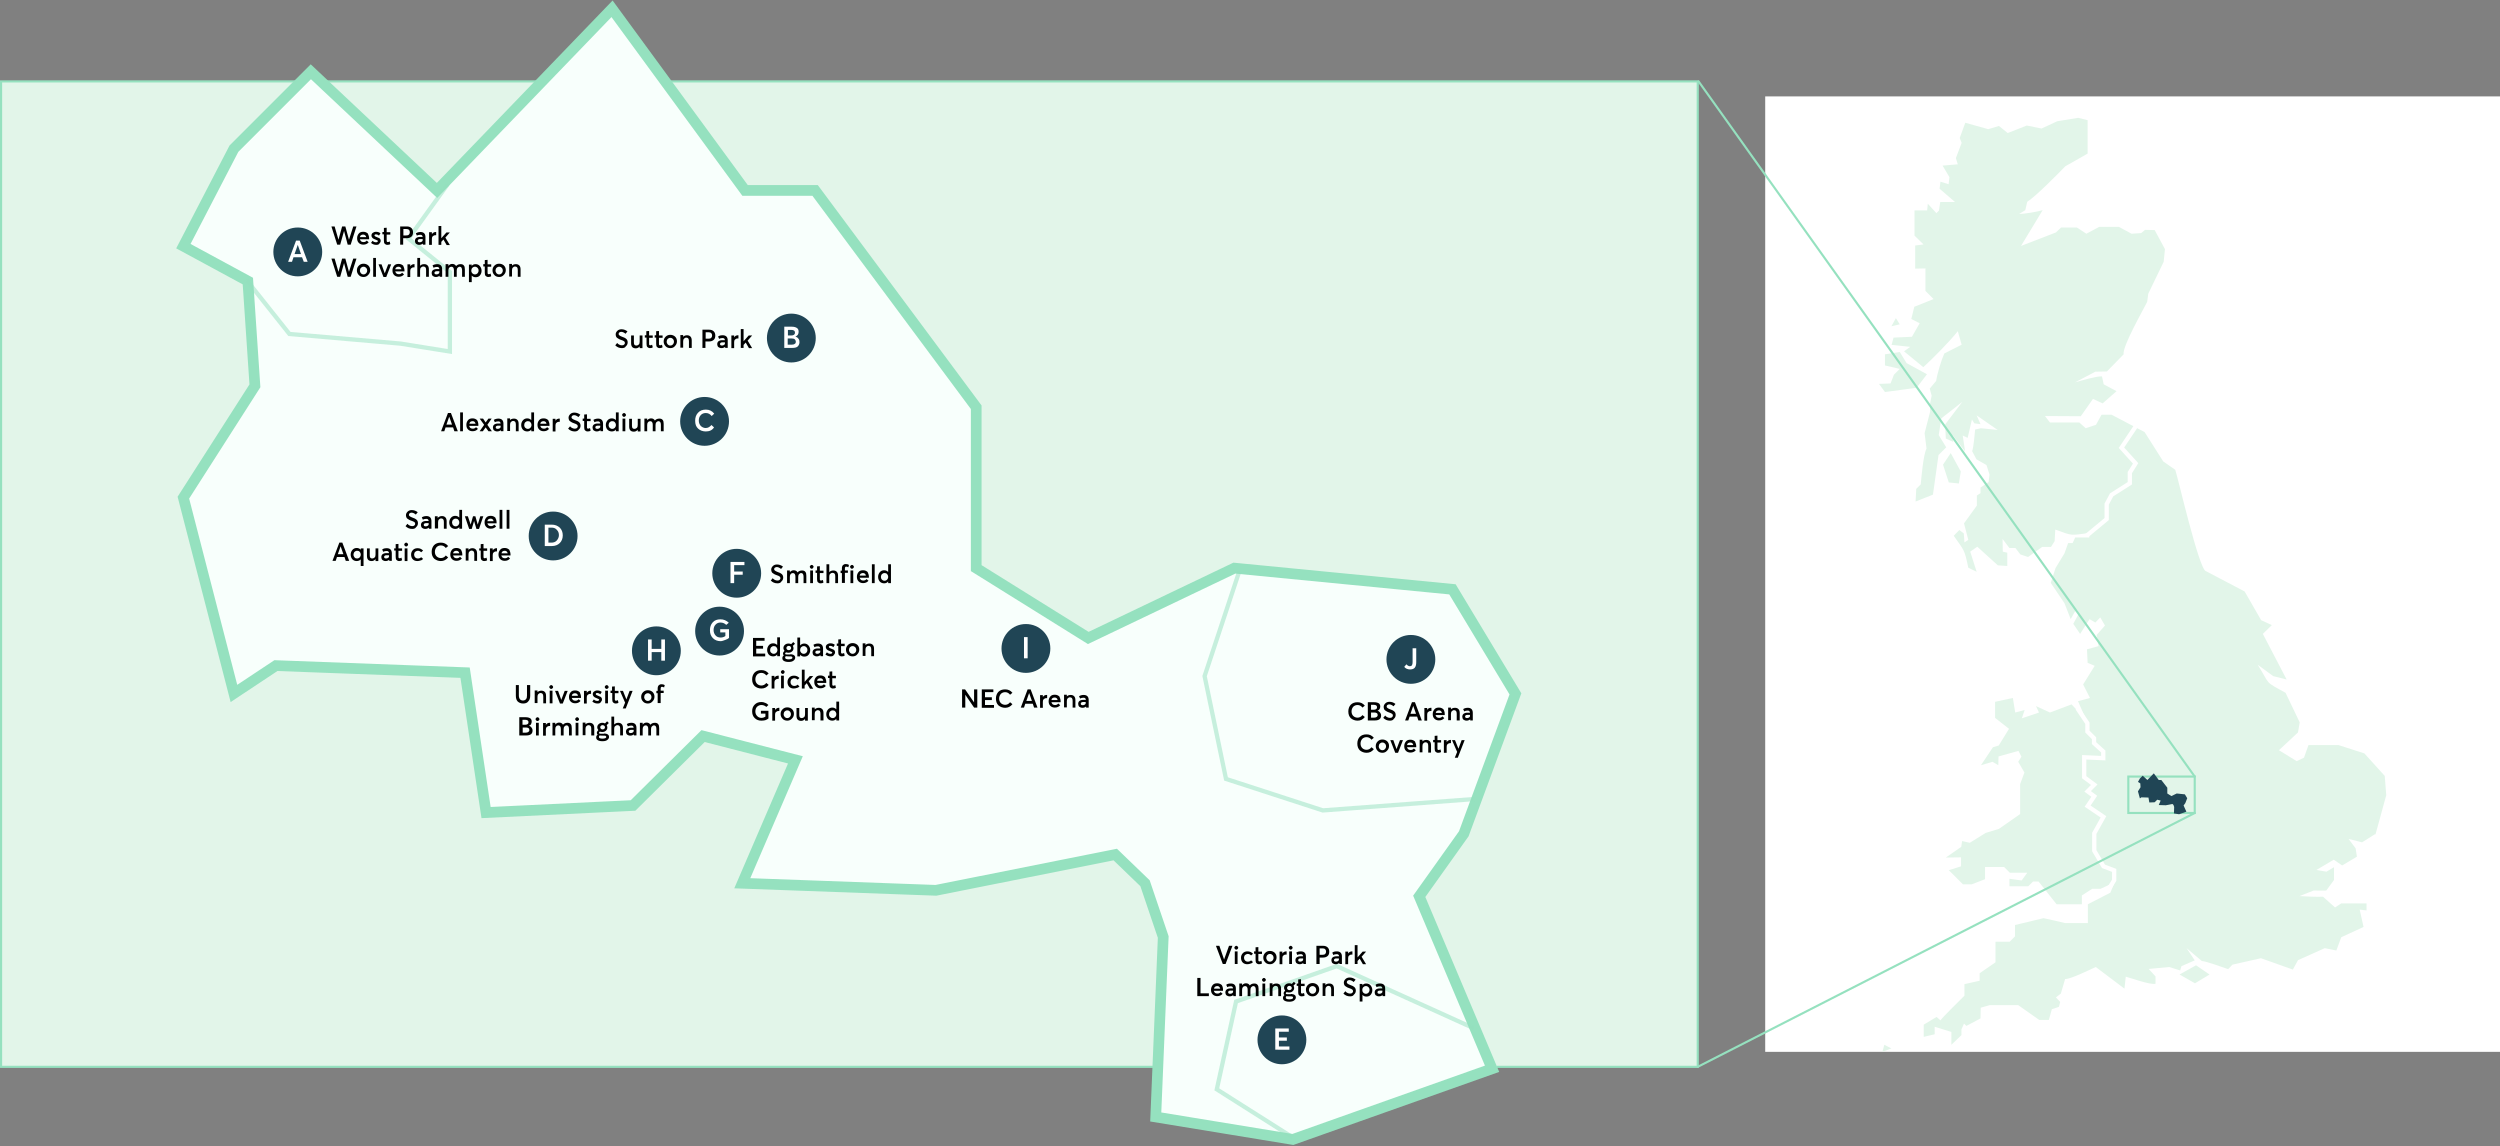 <?xml version="1.0" encoding="utf-8"?>
<!-- Generator: Adobe Illustrator 26.3.1, SVG Export Plug-In . SVG Version: 6.00 Build 0)  -->
<svg version="1.1" id="Layer_1" xmlns="http://www.w3.org/2000/svg" xmlns:xlink="http://www.w3.org/1999/xlink" x="0px" y="0px"
	 viewBox="0 0 1167 535" style="enable-background:new 0 0 1167 535;" xml:space="preserve">
<rect x="0" y="0" width="1167" height="535" fill="#808080" stroke="none"/>
<style type="text/css">
	.st0{fill:#E2F5E9;}
	.st1{fill:#F8FFFC;stroke:#95E1BF;stroke-width:5;stroke-miterlimit:10;}
	.st2{fill:none;stroke:#95E1BF;stroke-width:2;stroke-opacity:0.5;}
	.st3{fill:#204555;}
	.st4{fill:#FFFFFF;}
	.st5{fill:none;stroke:#95E1BF;}
	.st6{fill-rule:evenodd;clip-rule:evenodd;fill:#E2F5E9;}
	.st7{fill:none;stroke:#FFFFFF;stroke-width:2;}
	.st8{fill:none;stroke:#95E1BF;stroke-linecap:round;}
</style>
<rect x="0.5" y="38" class="st0" width="792" height="460"/>
<path class="st1" d="M109.2,69.4l35.9-35.9L204,88.9l81.7-84.8l62.1,84.8h32.7l75.2,101.2v75.1l52.3,32.6l68.2-32.6l101.8,9.9
	l29.4,48.8l-24.1,65.3l-20.8,29.2l34,80.5l-93,33l-64-10.5l3.5-84l-8.5-25.1l-13.9-13.4l-83.7,16.7l-90.4-3.3l24.8-57.6l-43.1-11.1
	l-32.7,32.4l-68.6,3.3l-9.8-65.3l-88.3-3.3l-19.6,13l-23.6-91.4l33.4-52.2l-3.3-48.9l-30.1-16.3L109.2,69.4z"/>
<path class="st2" d="M688,373l-70.5,5.3l-45.2-14.7l-10-48l16.1-48.6 M688,480l-64-29l-47,16.5l-9,41l35.5,22.5"/>
<path class="st2" d="M115,130.6l20.1,25.3l51.9,4.5l23,3.7v-37.1l-19.3-15.6L209,86"/>
<path d="M164.9,105.7h1.5l-2.7,8.5h-1.4l-1.7-6.4h0l-1.8,6.4h-1.4l-2.7-8.5h1.5l1.8,6.2h0l1.7-6.2h1.5l1.7,6.2h0L164.9,105.7z
	 M172.3,111.2c0,0.1,0,0.3,0,0.5H168c0.1,0.4,0.3,0.7,0.6,1c0.3,0.2,0.7,0.3,1.1,0.3c0.6,0,1.1-0.2,1.5-0.7l0.9,0.8
	c-0.6,0.7-1.4,1.1-2.5,1.1c-0.9,0-1.6-0.3-2.1-0.8c-0.6-0.6-0.8-1.3-0.8-2.2c0-0.9,0.3-1.6,0.8-2.2c0.5-0.6,1.2-0.8,2.1-0.8
	c0.9,0,1.5,0.3,2.1,0.8C172,109.7,172.3,110.4,172.3,111.2z M170.4,109.8c-0.2-0.2-0.5-0.3-0.9-0.3c-0.4,0-0.7,0.1-1,0.3
	c-0.3,0.2-0.4,0.5-0.5,0.9h2.9C170.9,110.3,170.7,110,170.4,109.8z M175.6,114.3c-0.9,0-1.7-0.3-2.4-0.9l0.7-1
	c0.5,0.5,1,0.7,1.7,0.7c0.3,0,0.5-0.1,0.6-0.2c0.1-0.1,0.2-0.2,0.2-0.4c0-0.1-0.1-0.2-0.3-0.3c-0.2-0.1-0.5-0.2-0.9-0.4
	c-0.6-0.2-1-0.4-1.3-0.7c-0.3-0.3-0.5-0.7-0.5-1.2c0-0.5,0.2-0.9,0.6-1.2c0.4-0.3,0.9-0.5,1.5-0.5c0.8,0,1.5,0.2,2.1,0.7l-0.7,1.1
	c-0.4-0.4-0.9-0.6-1.5-0.6c-0.2,0-0.3,0-0.4,0.1c-0.1,0.1-0.2,0.2-0.2,0.4c0,0.2,0.3,0.5,0.9,0.7c0.8,0.3,1.2,0.5,1.4,0.6
	c0.4,0.3,0.6,0.7,0.6,1.2c0,0.5-0.2,0.9-0.6,1.3C176.8,114.2,176.3,114.3,175.6,114.3z M180.8,114.3c-0.5,0-0.9-0.2-1.2-0.5
	c-0.3-0.3-0.4-0.8-0.4-1.5v-2.9h-0.7v-1.1h0.7v-1.9l1.3-0.1v2.1h1.7v1.1h-1.7v2.7c0,0.3,0,0.5,0.1,0.6c0.1,0.1,0.2,0.2,0.4,0.2
	c0.3,0,0.6-0.1,0.9-0.3l0.3,1.2C181.9,114.2,181.4,114.3,180.8,114.3z M186.8,114.2v-8.5h3.1c1,0,1.7,0.3,2.2,0.8
	c0.5,0.5,0.7,1.2,0.7,2c0,0.9-0.3,1.6-0.8,2c-0.6,0.5-1.3,0.7-2.3,0.7h-1.5v3H186.8z M188.3,109.9h1.3c0.6,0,1-0.1,1.3-0.4
	c0.3-0.3,0.4-0.6,0.4-1.1c0-0.5-0.1-0.8-0.4-1.1c-0.3-0.3-0.7-0.4-1.2-0.4h-1.4V109.9z M196.3,108.3c0.7,0,1.3,0.2,1.7,0.6
	c0.4,0.4,0.6,1,0.6,1.8v3.5h-1.2l0-0.5h0c-0.5,0.4-1.1,0.6-1.7,0.6c-0.6,0-1.1-0.2-1.5-0.5c-0.3-0.3-0.5-0.8-0.5-1.3
	c0-0.6,0.2-1.1,0.6-1.4c0.4-0.3,1-0.5,1.7-0.5h1.3c-0.1-0.7-0.4-1-1.1-1c-0.5,0-1.1,0.1-1.6,0.4l-0.5-1.1
	C194.8,108.5,195.5,108.3,196.3,108.3z M195.9,113.1c0.4,0,0.7-0.1,1-0.3c0.3-0.2,0.4-0.4,0.4-0.6v-0.6h-1.2c-0.7,0-1.1,0.3-1.1,0.8
	c0,0.2,0.1,0.4,0.2,0.5C195.4,113,195.6,113.1,195.9,113.1z M203.4,108.3h0.2v1.5c-0.2,0-0.3,0-0.4,0c-0.5,0-0.9,0.2-1.2,0.5
	c-0.3,0.3-0.4,0.7-0.4,1.2v2.8h-1.3v-5.9h1.3v0.9h0C202.1,108.6,202.7,108.3,203.4,108.3z M207,111.8L207,111.8l-1,1.1v1.4h-1.3
	v-8.8h1.3v5.7l2.4-2.7h1.6l-2.1,2.4l2.1,3.5h-1.5L207,111.8z M164.9,120.7h1.5l-2.7,8.5h-1.4l-1.7-6.4h0l-1.8,6.4h-1.4l-2.7-8.5h1.5
	l1.8,6.2h0l1.7-6.2h1.5l1.7,6.2h0L164.9,120.7z M169.7,129.3c-0.9,0-1.7-0.3-2.2-0.9c-0.6-0.6-0.9-1.3-0.9-2.2
	c0-0.9,0.3-1.6,0.9-2.2c0.6-0.6,1.3-0.9,2.2-0.9c0.9,0,1.6,0.3,2.2,0.8c0.6,0.6,0.9,1.3,0.9,2.2c0,0.9-0.3,1.6-0.9,2.2
	C171.3,129,170.6,129.3,169.7,129.3z M169.7,128.1c0.5,0,0.9-0.2,1.2-0.5c0.3-0.3,0.5-0.8,0.5-1.3c0-0.5-0.2-1-0.5-1.3
	c-0.3-0.3-0.7-0.5-1.2-0.5c-0.5,0-0.9,0.2-1.2,0.5c-0.3,0.3-0.5,0.8-0.5,1.3c0,0.5,0.2,0.9,0.5,1.3
	C168.8,127.9,169.2,128.1,169.7,128.1z M174.2,129.2v-8.8h1.3v8.8H174.2z M181.2,123.4h1.4l-2.3,5.9h-1.3l-2.3-5.9h1.4l1.5,4.2h0
	L181.2,123.4z M188.8,126.2c0,0.1,0,0.3,0,0.5h-4.3c0.1,0.4,0.3,0.7,0.6,1c0.3,0.2,0.7,0.3,1.1,0.3c0.6,0,1.1-0.2,1.5-0.7l0.9,0.8
	c-0.6,0.7-1.4,1.1-2.5,1.1c-0.9,0-1.6-0.3-2.1-0.8c-0.6-0.6-0.8-1.3-0.8-2.2c0-0.9,0.3-1.6,0.8-2.2c0.5-0.6,1.2-0.8,2.1-0.8
	c0.9,0,1.5,0.3,2.1,0.8C188.5,124.7,188.8,125.4,188.8,126.2z M186.9,124.8c-0.2-0.2-0.5-0.3-0.9-0.3c-0.4,0-0.7,0.1-1,0.3
	c-0.3,0.2-0.4,0.5-0.5,0.9h2.9C187.3,125.3,187.2,125,186.9,124.8z M193.3,123.3h0.2v1.5c-0.2,0-0.3,0-0.4,0c-0.5,0-0.9,0.2-1.2,0.5
	c-0.3,0.3-0.4,0.7-0.4,1.2v2.8h-1.3v-5.9h1.3v0.9h0C192,123.6,192.6,123.3,193.3,123.3z M198,123.3c0.7,0,1.2,0.2,1.6,0.6
	c0.4,0.4,0.6,1,0.6,1.8v3.5h-1.3v-3.2c0-0.6-0.1-1-0.3-1.2c-0.2-0.2-0.5-0.4-0.9-0.4c-0.5,0-0.9,0.2-1.2,0.5
	c-0.3,0.3-0.4,0.7-0.4,1.3v3h-1.3v-8.8h1.3v3.7h0C196.5,123.6,197.1,123.3,198,123.3z M204.1,123.3c0.7,0,1.3,0.2,1.7,0.6
	c0.4,0.4,0.6,1,0.6,1.8v3.5h-1.2l0-0.5h0c-0.5,0.4-1.1,0.6-1.7,0.6c-0.6,0-1.1-0.2-1.5-0.5c-0.3-0.3-0.5-0.8-0.5-1.3
	c0-0.6,0.2-1.1,0.6-1.4s1-0.5,1.7-0.5h1.3c-0.1-0.7-0.4-1-1.1-1c-0.5,0-1.1,0.1-1.6,0.4l-0.5-1.1
	C202.5,123.5,203.3,123.3,204.1,123.3z M203.7,128.1c0.4,0,0.7-0.1,1-0.3c0.3-0.2,0.4-0.4,0.4-0.6v-0.6h-1.2c-0.7,0-1.1,0.3-1.1,0.8
	c0,0.2,0.1,0.4,0.2,0.5C203.2,128,203.4,128.1,203.7,128.1z M215,123.3c0.7,0,1.2,0.2,1.5,0.6c0.4,0.4,0.5,1.1,0.5,1.9v3.4h-1.3v-3
	c0-1.1-0.4-1.7-1.1-1.7c-0.4,0-0.7,0.2-1,0.5c-0.3,0.3-0.4,0.8-0.4,1.3v2.9h-1.3v-3c0-1.1-0.4-1.7-1.2-1.7c-0.4,0-0.8,0.2-1,0.5
	c-0.3,0.3-0.4,0.8-0.4,1.3v2.9H208v-5.9h1.3v0.8h0c0.5-0.6,1.1-0.9,1.8-0.9c0.8,0,1.4,0.3,1.8,1h0
	C213.4,123.6,214.1,123.3,215,123.3z M222,123.3c0.8,0,1.5,0.3,2,0.9c0.5,0.6,0.8,1.3,0.8,2.2c0,0.9-0.3,1.6-0.8,2.2
	c-0.5,0.6-1.2,0.8-2,0.8c-0.8,0-1.4-0.3-1.8-0.8h0v3.1h-1.3v-8.2h1.3v0.7C220.5,123.6,221.2,123.3,222,123.3z M220.5,127.6
	c0.3,0.3,0.7,0.5,1.2,0.5s0.9-0.2,1.2-0.5c0.3-0.3,0.5-0.8,0.5-1.3c0-0.6-0.2-1-0.5-1.3c-0.3-0.3-0.7-0.5-1.2-0.5
	c-0.5,0-0.9,0.2-1.2,0.5c-0.3,0.3-0.5,0.8-0.5,1.3C220,126.9,220.2,127.3,220.5,127.6z M227.9,129.3c-0.5,0-0.9-0.2-1.2-0.5
	c-0.3-0.3-0.4-0.8-0.4-1.5v-2.9h-0.7v-1.1h0.7v-1.9l1.3-0.1v2.1h1.7v1.1h-1.7v2.7c0,0.3,0,0.5,0.1,0.6c0.1,0.1,0.2,0.2,0.4,0.2
	c0.3,0,0.6-0.1,0.9-0.3l0.3,1.2C229,129.2,228.5,129.3,227.9,129.3z M233,129.3c-0.9,0-1.7-0.3-2.2-0.9c-0.6-0.6-0.9-1.3-0.9-2.2
	c0-0.9,0.3-1.6,0.9-2.2c0.6-0.6,1.3-0.9,2.2-0.9c0.9,0,1.6,0.3,2.2,0.8c0.6,0.6,0.9,1.3,0.9,2.2c0,0.9-0.3,1.6-0.9,2.2
	C234.6,129,233.9,129.3,233,129.3z M233,128.1c0.5,0,0.9-0.2,1.2-0.5s0.5-0.8,0.5-1.3c0-0.5-0.2-1-0.5-1.3c-0.3-0.3-0.7-0.5-1.2-0.5
	c-0.5,0-0.9,0.2-1.2,0.5c-0.3,0.3-0.5,0.8-0.5,1.3c0,0.5,0.2,0.9,0.5,1.3C232.1,127.9,232.5,128.1,233,128.1z M240.8,123.3
	c0.7,0,1.2,0.2,1.6,0.6c0.4,0.4,0.6,1,0.6,1.9v3.4h-1.3v-3.1c0-0.6-0.1-1-0.3-1.3c-0.2-0.2-0.5-0.4-0.9-0.4c-0.5,0-0.8,0.2-1.1,0.5
	c-0.3,0.3-0.4,0.8-0.4,1.3v2.9h-1.3v-5.9h1.3v0.8h0C239.3,123.6,240,123.3,240.8,123.3z"/>
<circle class="st3" cx="139" cy="117.6" r="11.4"/>
<path class="st4" d="M141.8,122.2l-0.8-2.1H137l-0.7,2.1h-1.8l3.7-9.9h1.7l3.7,9.9H141.8z M137.5,118.6h3l-1.5-4.3h0L137.5,118.6z"
	/>
<path d="M290.3,162.5c-1.2,0-2.2-0.4-3.1-1.3l0.9-1.1c0.3,0.4,0.6,0.6,1,0.8c0.4,0.2,0.8,0.3,1.2,0.3c0.5,0,0.8-0.1,1-0.3
	c0.2-0.2,0.4-0.4,0.4-0.8c0-0.3-0.1-0.6-0.4-0.8c-0.2-0.2-0.7-0.4-1.3-0.6c-0.4-0.1-0.7-0.3-1-0.4c-0.2-0.1-0.5-0.3-0.8-0.5
	c-0.3-0.2-0.5-0.4-0.6-0.7c-0.1-0.3-0.2-0.6-0.2-1c0-0.7,0.3-1.2,0.8-1.7c0.5-0.5,1.2-0.7,1.9-0.7c1,0,1.9,0.3,2.8,1l-0.9,1.1
	c-0.7-0.6-1.4-0.9-2-0.9c-0.3,0-0.6,0.1-0.9,0.3s-0.3,0.4-0.3,0.7c0,0.2,0,0.3,0.1,0.4c0.1,0.1,0.2,0.2,0.3,0.3
	c0.2,0.1,0.3,0.2,0.5,0.3c0.1,0.1,0.4,0.1,0.7,0.3c0.9,0.3,1.5,0.6,1.7,0.8c0.6,0.4,0.9,1,0.9,1.8c0,0.8-0.3,1.4-0.9,1.9
	C291.8,162.3,291.1,162.5,290.3,162.5z M298.6,156.6h1.3v5.9h-1.3v-0.8c-0.5,0.6-1.1,0.9-1.8,0.9c-1.5,0-2.2-0.8-2.2-2.4v-3.6h1.3
	v3.2c0,0.6,0.1,1,0.3,1.2c0.2,0.2,0.5,0.3,0.9,0.3c0.4,0,0.8-0.2,1.1-0.5c0.3-0.3,0.4-0.8,0.4-1.4V156.6z M303.4,162.5
	c-0.5,0-0.9-0.2-1.2-0.5c-0.3-0.3-0.4-0.8-0.4-1.5v-2.9H301v-1.1h0.7v-1.9l1.3-0.1v2.1h1.7v1.1h-1.7v2.7c0,0.3,0,0.5,0.1,0.6
	c0.1,0.1,0.2,0.2,0.4,0.2c0.3,0,0.6-0.1,0.9-0.3l0.3,1.2C304.5,162.4,304,162.5,303.4,162.5z M307.9,162.5c-0.5,0-0.9-0.2-1.2-0.5
	c-0.3-0.3-0.4-0.8-0.4-1.5v-2.9h-0.7v-1.1h0.7v-1.9l1.3-0.1v2.1h1.7v1.1h-1.7v2.7c0,0.3,0,0.5,0.1,0.6c0.1,0.1,0.2,0.2,0.4,0.2
	c0.3,0,0.6-0.1,0.9-0.3l0.3,1.2C308.9,162.4,308.4,162.5,307.9,162.5z M312.9,162.5c-0.9,0-1.7-0.3-2.2-0.9
	c-0.6-0.6-0.9-1.3-0.9-2.2c0-0.9,0.3-1.6,0.9-2.2c0.6-0.6,1.3-0.9,2.2-0.9c0.9,0,1.6,0.3,2.2,0.8c0.6,0.6,0.9,1.3,0.9,2.2
	c0,0.9-0.3,1.6-0.9,2.2C314.6,162.2,313.8,162.5,312.9,162.5z M312.9,161.3c0.5,0,0.9-0.2,1.2-0.5c0.3-0.3,0.5-0.8,0.5-1.3
	c0-0.5-0.2-1-0.5-1.3c-0.3-0.3-0.7-0.5-1.2-0.5c-0.5,0-0.9,0.2-1.2,0.5c-0.3,0.3-0.5,0.8-0.5,1.3c0,0.5,0.2,0.9,0.5,1.3
	C312,161.1,312.4,161.3,312.9,161.3z M320.7,156.5c0.7,0,1.2,0.2,1.6,0.6c0.4,0.4,0.6,1,0.6,1.9v3.4h-1.3v-3.1c0-0.6-0.1-1-0.3-1.3
	c-0.2-0.2-0.5-0.4-0.9-0.4c-0.5,0-0.8,0.2-1.1,0.5s-0.4,0.8-0.4,1.3v2.9h-1.3v-5.9h1.3v0.8h0C319.3,156.8,319.9,156.5,320.7,156.5z
	 M327.9,162.4v-8.5h3.1c1,0,1.7,0.3,2.2,0.8c0.5,0.5,0.7,1.2,0.7,2c0,0.9-0.3,1.6-0.8,2c-0.6,0.5-1.3,0.7-2.3,0.7h-1.5v3H327.9z
	 M329.4,158.1h1.3c0.6,0,1-0.1,1.3-0.4c0.3-0.3,0.4-0.6,0.4-1.1c0-0.5-0.1-0.8-0.4-1.1c-0.3-0.3-0.7-0.4-1.2-0.4h-1.4V158.1z
	 M337.4,156.5c0.7,0,1.3,0.2,1.7,0.6c0.4,0.4,0.6,1,0.6,1.8v3.5h-1.2l0-0.5h0c-0.5,0.4-1.1,0.6-1.7,0.6c-0.6,0-1.1-0.2-1.5-0.5
	c-0.3-0.3-0.5-0.8-0.5-1.3c0-0.6,0.2-1.1,0.6-1.4s1-0.5,1.7-0.5h1.3c-0.1-0.7-0.4-1-1.1-1c-0.5,0-1.1,0.1-1.6,0.4l-0.5-1.1
	C335.8,156.6,336.6,156.5,337.4,156.5z M337,161.3c0.4,0,0.7-0.1,1-0.3c0.3-0.2,0.4-0.4,0.4-0.6v-0.6h-1.2c-0.7,0-1.1,0.3-1.1,0.8
	c0,0.2,0.1,0.4,0.2,0.5C336.5,161.2,336.7,161.3,337,161.3z M344.5,156.5h0.2v1.5c-0.2,0-0.3,0-0.4,0c-0.5,0-0.9,0.2-1.2,0.5
	c-0.3,0.3-0.4,0.7-0.4,1.2v2.8h-1.3v-5.9h1.3v0.9h0C343.1,156.8,343.7,156.5,344.5,156.5z M348.1,159.9L348.1,159.9l-1,1.1v1.4h-1.3
	v-8.8h1.3v5.7l2.4-2.7h1.6l-2.1,2.4l2.1,3.5h-1.5L348.1,159.9z"/>
<circle class="st3" cx="369.4" cy="157.8" r="11.4"/>
<path class="st4" d="M371.3,157.2c0.6,0.1,1.1,0.4,1.4,0.9c0.4,0.4,0.5,1,0.5,1.6c0,0.8-0.3,1.5-0.8,2c-0.5,0.5-1.4,0.7-2.4,0.7
	h-3.9v-9.9h3.5c1,0,1.8,0.2,2.4,0.6c0.6,0.4,0.8,1,0.8,1.8c0,0.5-0.1,0.9-0.4,1.4C372.1,156.6,371.8,156.9,371.3,157.2L371.3,157.2z
	 M367.8,154v2.6h1.6c0.5,0,0.9-0.1,1.2-0.3c0.3-0.2,0.5-0.6,0.5-1c0-0.9-0.6-1.3-1.8-1.3H367.8z M369.5,160.9c0.6,0,1.1-0.1,1.5-0.4
	c0.4-0.2,0.5-0.6,0.5-1c0-0.4-0.2-0.8-0.5-1.1c-0.3-0.3-0.8-0.4-1.5-0.4h-1.8v2.9H369.5z"/>
<path d="M573.7,441.5h1.6l-3.2,8.5h-1.3l-3.2-8.5h1.6l2.2,6.4h0L573.7,441.5z M577.7,443c-0.2,0.2-0.4,0.3-0.6,0.3s-0.5-0.1-0.6-0.3
	c-0.2-0.2-0.3-0.4-0.3-0.6c0-0.2,0.1-0.4,0.3-0.6c0.2-0.2,0.4-0.3,0.6-0.3s0.5,0.1,0.6,0.3c0.2,0.2,0.3,0.4,0.3,0.6
	C578,442.6,577.9,442.8,577.7,443z M576.4,450v-5.9h1.3v5.9H576.4z M582.2,450.1c-0.9,0-1.6-0.3-2.1-0.8s-0.8-1.3-0.8-2.2
	c0-0.9,0.3-1.6,0.9-2.2s1.3-0.8,2.2-0.8c0.5,0,0.9,0.1,1.4,0.3c0.4,0.2,0.8,0.5,1.1,0.8l-0.9,0.8c-0.4-0.4-0.9-0.7-1.5-0.7
	c-0.5,0-0.9,0.2-1.3,0.5c-0.3,0.3-0.5,0.8-0.5,1.3c0,0.5,0.2,1,0.5,1.3c0.3,0.3,0.7,0.5,1.3,0.5c0.6,0,1.1-0.2,1.5-0.6l0.9,0.8
	c-0.3,0.3-0.6,0.6-1.1,0.7C583.2,450,582.8,450.1,582.2,450.1z M587.7,450.1c-0.5,0-0.9-0.2-1.2-0.5c-0.3-0.3-0.4-0.8-0.4-1.5v-2.9
	h-0.7v-1.1h0.7v-1.9l1.3-0.1v2.1h1.7v1.1h-1.7v2.7c0,0.3,0,0.5,0.1,0.6c0.1,0.1,0.2,0.2,0.4,0.2c0.3,0,0.6-0.1,0.9-0.3l0.3,1.2
	C588.8,450,588.3,450.1,587.7,450.1z M592.8,450.1c-0.9,0-1.7-0.3-2.2-0.9c-0.6-0.6-0.9-1.3-0.9-2.2c0-0.9,0.3-1.6,0.9-2.2
	c0.6-0.6,1.3-0.9,2.2-0.9c0.9,0,1.6,0.3,2.2,0.8c0.6,0.6,0.9,1.3,0.9,2.2c0,0.9-0.3,1.6-0.9,2.2
	C594.4,449.8,593.7,450.1,592.8,450.1z M592.8,448.9c0.5,0,0.9-0.2,1.2-0.5s0.5-0.8,0.5-1.3c0-0.5-0.2-1-0.5-1.3
	c-0.3-0.3-0.7-0.5-1.2-0.5c-0.5,0-0.9,0.2-1.2,0.5c-0.3,0.3-0.5,0.8-0.5,1.3c0,0.5,0.2,0.9,0.5,1.3
	C591.9,448.7,592.3,448.9,592.8,448.9z M600.4,444.1h0.2v1.5c-0.2,0-0.3,0-0.4,0c-0.5,0-0.9,0.2-1.2,0.5c-0.3,0.3-0.4,0.7-0.4,1.2
	v2.8h-1.3v-5.9h1.3v0.9h0C599.1,444.4,599.7,444.1,600.4,444.1z M603.1,443c-0.2,0.2-0.4,0.3-0.6,0.3c-0.2,0-0.5-0.1-0.6-0.3
	c-0.2-0.2-0.3-0.4-0.3-0.6c0-0.2,0.1-0.4,0.3-0.6c0.2-0.2,0.4-0.3,0.6-0.3c0.2,0,0.5,0.1,0.6,0.3c0.2,0.2,0.3,0.4,0.3,0.6
	C603.4,442.6,603.3,442.8,603.1,443z M601.8,450v-5.9h1.3v5.9H601.8z M607.3,444.1c0.7,0,1.3,0.2,1.7,0.6c0.4,0.4,0.6,1,0.6,1.8v3.5
	h-1.2l0-0.5h0c-0.5,0.4-1.1,0.6-1.7,0.6c-0.6,0-1.1-0.2-1.5-0.5c-0.3-0.3-0.5-0.8-0.5-1.3c0-0.6,0.2-1.1,0.6-1.4
	c0.4-0.3,1-0.5,1.7-0.5h1.3c-0.1-0.7-0.4-1-1.1-1c-0.5,0-1.1,0.1-1.6,0.4l-0.5-1.1C605.7,444.2,606.4,444.1,607.3,444.1z
	 M606.9,448.9c0.4,0,0.7-0.1,1-0.3c0.3-0.2,0.4-0.4,0.4-0.6v-0.6h-1.2c-0.7,0-1.1,0.3-1.1,0.8c0,0.2,0.1,0.4,0.2,0.5
	C606.4,448.8,606.6,448.9,606.9,448.9z M614.5,450v-8.5h3.1c1,0,1.7,0.3,2.2,0.8c0.5,0.5,0.7,1.2,0.7,2c0,0.9-0.3,1.6-0.8,2
	c-0.6,0.5-1.3,0.7-2.3,0.7H616v3H614.5z M616,445.7h1.3c0.6,0,1-0.1,1.3-0.4c0.3-0.3,0.4-0.6,0.4-1.1c0-0.5-0.1-0.8-0.4-1.1
	c-0.3-0.3-0.7-0.4-1.2-0.4H616V445.7z M624.1,444.1c0.7,0,1.3,0.2,1.7,0.6c0.4,0.4,0.6,1,0.6,1.8v3.5h-1.2l0-0.5h0
	c-0.5,0.4-1.1,0.6-1.7,0.6c-0.6,0-1.1-0.2-1.5-0.5c-0.3-0.3-0.5-0.8-0.5-1.3c0-0.6,0.2-1.1,0.6-1.4c0.4-0.3,1-0.5,1.7-0.5h1.3
	c-0.1-0.7-0.4-1-1.1-1c-0.5,0-1.1,0.1-1.6,0.4l-0.5-1.1C622.5,444.2,623.2,444.1,624.1,444.1z M623.6,448.9c0.4,0,0.7-0.1,1-0.3
	c0.3-0.2,0.4-0.4,0.4-0.6v-0.6h-1.2c-0.7,0-1.1,0.3-1.1,0.8c0,0.2,0.1,0.4,0.2,0.5C623.1,448.8,623.4,448.9,623.6,448.9z
	 M631.1,444.1h0.2v1.5c-0.2,0-0.3,0-0.4,0c-0.5,0-0.9,0.2-1.2,0.5c-0.3,0.3-0.4,0.7-0.4,1.2v2.8h-1.3v-5.9h1.3v0.9h0
	C629.8,444.4,630.4,444.1,631.1,444.1z M634.7,447.5L634.7,447.5l-1,1.1v1.4h-1.3v-8.8h1.3v5.7l2.4-2.7h1.6l-2.1,2.4l2.1,3.5h-1.5
	L634.7,447.5z M558.9,465v-8.5h1.5v7.2h3.9v1.3H558.9z M570.9,462c0,0.1,0,0.3,0,0.5h-4.3c0.1,0.4,0.3,0.7,0.6,1
	c0.3,0.2,0.7,0.3,1.1,0.3c0.6,0,1.1-0.2,1.5-0.7l0.9,0.8c-0.6,0.7-1.4,1.1-2.5,1.1c-0.9,0-1.6-0.3-2.1-0.8c-0.6-0.6-0.8-1.3-0.8-2.2
	c0-0.9,0.3-1.6,0.8-2.2c0.5-0.6,1.2-0.8,2.1-0.8c0.9,0,1.5,0.3,2.1,0.8C570.7,460.4,570.9,461.1,570.9,462z M569.1,460.6
	c-0.2-0.2-0.5-0.3-0.9-0.3c-0.4,0-0.7,0.1-1,0.3c-0.3,0.2-0.4,0.5-0.5,0.9h2.9C569.5,461.1,569.3,460.8,569.1,460.6z M574.6,459.1
	c0.7,0,1.3,0.2,1.7,0.6c0.4,0.4,0.6,1,0.6,1.8v3.5h-1.2l0-0.5h0c-0.5,0.4-1.1,0.6-1.7,0.6c-0.6,0-1.1-0.2-1.5-0.5
	c-0.3-0.3-0.5-0.8-0.5-1.3c0-0.6,0.2-1.1,0.6-1.4c0.4-0.3,1-0.5,1.7-0.5h1.3c-0.1-0.7-0.4-1-1.1-1c-0.5,0-1.1,0.1-1.6,0.4l-0.5-1.1
	C573,459.2,573.7,459.1,574.6,459.1z M574.2,463.9c0.4,0,0.7-0.1,1-0.3c0.3-0.2,0.4-0.4,0.4-0.6v-0.6h-1.2c-0.7,0-1.1,0.3-1.1,0.8
	c0,0.2,0.1,0.4,0.2,0.5C573.6,463.8,573.9,463.9,574.2,463.9z M585.5,459.1c0.7,0,1.2,0.2,1.5,0.6c0.4,0.4,0.5,1.1,0.5,1.9v3.4h-1.3
	v-3c0-1.1-0.4-1.7-1.1-1.7c-0.4,0-0.7,0.2-1,0.5c-0.3,0.3-0.4,0.8-0.4,1.3v2.9h-1.3v-3c0-1.1-0.4-1.7-1.2-1.7c-0.4,0-0.8,0.2-1,0.5
	c-0.3,0.3-0.4,0.8-0.4,1.3v2.9h-1.3v-5.9h1.3v0.8h0c0.5-0.6,1.1-0.9,1.8-0.9c0.8,0,1.4,0.3,1.8,1h0
	C583.9,459.4,584.6,459.1,585.5,459.1z M590.6,458c-0.2,0.2-0.4,0.3-0.6,0.3s-0.5-0.1-0.6-0.3c-0.2-0.2-0.3-0.4-0.3-0.6
	c0-0.2,0.1-0.4,0.3-0.6c0.2-0.2,0.4-0.3,0.6-0.3s0.5,0.1,0.6,0.3c0.2,0.2,0.3,0.4,0.3,0.6C590.9,457.6,590.8,457.8,590.6,458z
	 M589.3,465v-5.9h1.3v5.9H589.3z M595.8,459.1c0.7,0,1.2,0.2,1.6,0.6c0.4,0.4,0.6,1,0.6,1.9v3.4h-1.3v-3.1c0-0.6-0.1-1-0.3-1.3
	c-0.2-0.2-0.5-0.4-0.9-0.4c-0.5,0-0.8,0.2-1.1,0.5c-0.3,0.3-0.4,0.8-0.4,1.3v2.9h-1.3v-5.9h1.3v0.8h0
	C594.3,459.4,595,459.1,595.8,459.1z M602.6,464c0.3,0,0.5,0,0.8,0.1c0.2,0,0.5,0.1,0.7,0.2c0.2,0.1,0.4,0.3,0.6,0.5
	c0.1,0.2,0.2,0.5,0.2,0.8c0,0.6-0.3,1-0.8,1.4c-0.5,0.4-1.2,0.6-2.3,0.6c-1,0-1.7-0.2-2.2-0.5c-0.5-0.3-0.7-0.7-0.7-1.3
	c0-0.5,0.2-0.9,0.7-1.3v0c-0.3-0.2-0.4-0.5-0.4-0.8c0-0.4,0.2-0.8,0.7-1.3c-0.3-0.4-0.5-0.8-0.5-1.3c0-0.6,0.2-1.1,0.7-1.5
	c0.4-0.4,1-0.6,1.7-0.6c0.5,0,0.9,0.1,1.2,0.3h0l1-1l0.8,0.8l-1,1v0c0.2,0.3,0.3,0.7,0.3,1.1c0,0.6-0.2,1.1-0.7,1.5
	c-0.4,0.4-1,0.6-1.7,0.6c-0.4,0-0.8-0.1-1.1-0.2l0,0c-0.2,0.2-0.4,0.4-0.4,0.6c0,0.3,0.2,0.4,0.7,0.4H602.6z M601.9,460.2
	c-0.3,0-0.6,0.1-0.8,0.3c-0.2,0.2-0.3,0.4-0.3,0.7s0.1,0.5,0.3,0.7c0.2,0.2,0.5,0.3,0.8,0.3c0.3,0,0.6-0.1,0.8-0.3
	c0.2-0.2,0.3-0.4,0.3-0.7c0-0.3-0.1-0.5-0.3-0.7C602.4,460.3,602.2,460.2,601.9,460.2z M601.9,466.5c0.5,0,0.9-0.1,1.2-0.2
	c0.3-0.1,0.5-0.3,0.5-0.6c0-0.2-0.1-0.4-0.3-0.5c-0.2-0.1-0.6-0.1-1-0.1c-0.8,0-1.4,0-1.8-0.1c-0.2,0.2-0.3,0.4-0.3,0.7
	C600.2,466.2,600.7,466.5,601.9,466.5z M607.6,465.1c-0.5,0-0.9-0.2-1.2-0.5s-0.4-0.8-0.4-1.5v-2.9h-0.7v-1.1h0.7v-1.9l1.3-0.1v2.1
	h1.7v1.1h-1.7v2.7c0,0.3,0,0.5,0.1,0.6c0.1,0.1,0.2,0.2,0.4,0.2c0.3,0,0.6-0.1,0.9-0.3l0.3,1.2C608.7,465,608.2,465.1,607.6,465.1z
	 M612.7,465.1c-0.9,0-1.7-0.3-2.2-0.9c-0.6-0.6-0.9-1.3-0.9-2.2c0-0.9,0.3-1.6,0.9-2.2c0.6-0.6,1.3-0.9,2.2-0.9
	c0.9,0,1.6,0.3,2.2,0.8c0.6,0.6,0.9,1.3,0.9,2.2c0,0.9-0.3,1.6-0.9,2.2C614.4,464.8,613.6,465.1,612.7,465.1z M612.7,463.9
	c0.5,0,0.9-0.2,1.2-0.5s0.5-0.8,0.5-1.3c0-0.5-0.2-1-0.5-1.3c-0.3-0.3-0.7-0.5-1.2-0.5c-0.5,0-0.9,0.2-1.2,0.5
	c-0.3,0.3-0.5,0.8-0.5,1.3c0,0.5,0.2,0.9,0.5,1.3C611.8,463.7,612.2,463.9,612.7,463.9z M620.5,459.1c0.7,0,1.2,0.2,1.6,0.6
	c0.4,0.4,0.6,1,0.6,1.9v3.4h-1.3v-3.1c0-0.6-0.1-1-0.3-1.3c-0.2-0.2-0.5-0.4-0.9-0.4c-0.5,0-0.8,0.2-1.1,0.5
	c-0.3,0.3-0.4,0.8-0.4,1.3v2.9h-1.3v-5.9h1.3v0.8h0C619.1,459.4,619.7,459.1,620.5,459.1z M630.2,465.1c-1.2,0-2.2-0.4-3.1-1.3
	l0.9-1.1c0.3,0.4,0.6,0.6,1,0.8c0.4,0.2,0.8,0.3,1.2,0.3c0.5,0,0.8-0.1,1-0.3c0.2-0.2,0.4-0.4,0.4-0.8c0-0.3-0.1-0.6-0.4-0.8
	c-0.2-0.2-0.7-0.4-1.3-0.6c-0.4-0.1-0.7-0.3-1-0.4c-0.2-0.1-0.5-0.3-0.8-0.5c-0.3-0.2-0.5-0.4-0.6-0.7c-0.1-0.3-0.2-0.6-0.2-1
	c0-0.7,0.3-1.2,0.8-1.7c0.5-0.5,1.2-0.7,1.9-0.7c1,0,1.9,0.3,2.8,1l-0.9,1.1c-0.7-0.6-1.4-0.9-2-0.9c-0.3,0-0.6,0.1-0.9,0.3
	c-0.2,0.2-0.3,0.4-0.3,0.7c0,0.2,0,0.3,0.1,0.4c0.1,0.1,0.2,0.2,0.3,0.3c0.2,0.1,0.3,0.2,0.5,0.3c0.1,0.1,0.4,0.1,0.7,0.3
	c0.9,0.3,1.5,0.6,1.7,0.8c0.6,0.4,0.9,1,0.9,1.8c0,0.8-0.3,1.4-0.9,1.9C631.7,464.9,631,465.1,630.2,465.1z M637.8,459.1
	c0.8,0,1.5,0.3,2,0.9c0.5,0.6,0.8,1.3,0.8,2.2c0,0.9-0.3,1.6-0.8,2.2c-0.5,0.6-1.2,0.8-2,0.8c-0.8,0-1.4-0.3-1.8-0.8h0v3.1h-1.3
	v-8.2h1.3v0.7C636.4,459.3,637,459.1,637.8,459.1z M636.4,463.4c0.3,0.3,0.7,0.5,1.2,0.5c0.5,0,0.9-0.2,1.2-0.5
	c0.3-0.3,0.5-0.8,0.5-1.3c0-0.6-0.2-1-0.5-1.3c-0.3-0.3-0.7-0.5-1.2-0.5c-0.5,0-0.9,0.2-1.2,0.5c-0.3,0.3-0.5,0.8-0.5,1.3
	C635.9,462.6,636.1,463.1,636.4,463.4z M644.3,459.1c0.7,0,1.3,0.2,1.7,0.6c0.4,0.4,0.6,1,0.6,1.8v3.5h-1.2l0-0.5h0
	c-0.5,0.4-1.1,0.6-1.7,0.6c-0.6,0-1.1-0.2-1.5-0.5c-0.3-0.3-0.5-0.8-0.5-1.3c0-0.6,0.2-1.1,0.6-1.4c0.4-0.3,1-0.5,1.7-0.5h1.3
	c-0.1-0.7-0.4-1-1.1-1c-0.5,0-1.1,0.1-1.6,0.4l-0.5-1.1C642.7,459.2,643.5,459.1,644.3,459.1z M643.9,463.9c0.4,0,0.7-0.1,1-0.3
	c0.3-0.2,0.4-0.4,0.4-0.6v-0.6h-1.2c-0.7,0-1.1,0.3-1.1,0.8c0,0.2,0.1,0.4,0.2,0.5C643.4,463.8,643.6,463.9,643.9,463.9z"/>
<circle class="st3" cx="598.4" cy="485.4" r="11.4"/>
<path class="st4" d="M595.3,490v-9.9h6.3v1.5H597v2.7h3.7v1.5H597v2.7h4.9v1.5H595.3z"/>
<path d="M192.4,246.9c-1.2,0-2.2-0.4-3.1-1.3l0.9-1.1c0.3,0.4,0.6,0.6,1,0.8c0.4,0.2,0.8,0.3,1.2,0.3c0.5,0,0.8-0.1,1-0.3
	c0.2-0.2,0.4-0.4,0.4-0.8c0-0.3-0.1-0.6-0.4-0.8s-0.7-0.4-1.3-0.6c-0.4-0.1-0.7-0.3-1-0.4c-0.2-0.1-0.5-0.3-0.8-0.5
	c-0.3-0.2-0.5-0.4-0.6-0.7c-0.1-0.3-0.2-0.6-0.2-1c0-0.7,0.3-1.2,0.8-1.7c0.5-0.5,1.2-0.7,1.9-0.7c1,0,1.9,0.3,2.8,1l-0.9,1.1
	c-0.7-0.6-1.4-0.9-2-0.9c-0.3,0-0.6,0.1-0.9,0.3c-0.2,0.2-0.3,0.4-0.3,0.7c0,0.2,0,0.3,0.1,0.4c0.1,0.1,0.2,0.2,0.3,0.3
	c0.2,0.1,0.3,0.2,0.5,0.3c0.1,0.1,0.4,0.1,0.7,0.3c0.9,0.3,1.5,0.6,1.7,0.8c0.6,0.4,0.9,1,0.9,1.8c0,0.8-0.3,1.4-0.9,1.9
	C193.9,246.7,193.2,246.9,192.4,246.9z M199.1,240.9c0.7,0,1.3,0.2,1.7,0.6c0.4,0.4,0.6,1,0.6,1.8v3.5h-1.2l0-0.5h0
	c-0.5,0.4-1.1,0.6-1.7,0.6c-0.6,0-1.1-0.2-1.5-0.5c-0.3-0.3-0.5-0.8-0.5-1.3c0-0.6,0.2-1.1,0.6-1.4c0.4-0.3,1-0.5,1.7-0.5h1.3
	c-0.1-0.7-0.4-1-1.1-1c-0.5,0-1.1,0.1-1.6,0.4l-0.5-1.1C197.5,241.1,198.2,240.9,199.1,240.9z M198.7,245.7c0.4,0,0.7-0.1,1-0.3
	c0.3-0.2,0.4-0.4,0.4-0.6v-0.6h-1.2c-0.7,0-1.1,0.3-1.1,0.8c0,0.2,0.1,0.4,0.2,0.5C198.1,245.6,198.4,245.7,198.7,245.7z
	 M206.3,240.9c0.7,0,1.2,0.2,1.6,0.6c0.4,0.4,0.6,1,0.6,1.9v3.4h-1.3v-3.1c0-0.6-0.1-1-0.3-1.3c-0.2-0.2-0.5-0.4-0.9-0.4
	c-0.5,0-0.8,0.2-1.1,0.5s-0.4,0.8-0.4,1.3v2.9H203V241h1.3v0.8h0C204.8,241.2,205.5,240.9,206.3,240.9z M214.4,238h1.3v8.8h-1.3V246
	h0c-0.4,0.6-1.1,0.9-1.9,0.9c-0.8,0-1.5-0.3-2-0.8s-0.8-1.3-0.8-2.2c0-0.9,0.3-1.6,0.8-2.2c0.5-0.6,1.2-0.9,2-0.9
	c0.8,0,1.4,0.3,1.9,0.8h0V238z M211.5,245.2c0.3,0.3,0.7,0.5,1.2,0.5c0.5,0,0.9-0.2,1.2-0.5s0.5-0.8,0.5-1.3c0-0.5-0.2-1-0.5-1.3
	c-0.3-0.4-0.7-0.5-1.2-0.5c-0.5,0-0.9,0.2-1.2,0.5c-0.3,0.3-0.5,0.8-0.5,1.3C211.1,244.4,211.2,244.9,211.5,245.2z M224.2,241h1.4
	l-2,5.9h-1.2l-1.1-3.7h0l-1.1,3.7h-1.2l-2-5.9h1.4l1.3,3.9h0l1.1-3.9h1.1l1.1,3.9h0L224.2,241z M231.8,243.8c0,0.1,0,0.3,0,0.5h-4.3
	c0.1,0.4,0.3,0.7,0.6,1c0.3,0.2,0.7,0.3,1.1,0.3c0.6,0,1.1-0.2,1.5-0.7l0.9,0.8c-0.6,0.7-1.4,1.1-2.5,1.1c-0.9,0-1.6-0.3-2.1-0.8
	c-0.6-0.6-0.8-1.3-0.8-2.2c0-0.9,0.3-1.6,0.8-2.2c0.5-0.6,1.2-0.8,2.1-0.8c0.9,0,1.5,0.3,2.1,0.8
	C231.5,242.2,231.8,242.9,231.8,243.8z M229.9,242.4c-0.2-0.2-0.5-0.3-0.9-0.3c-0.4,0-0.7,0.1-1,0.3c-0.3,0.2-0.4,0.5-0.5,0.9h2.9
	C230.3,242.9,230.2,242.6,229.9,242.4z M233.2,246.8V238h1.3v8.8H233.2z M236.5,246.8V238h1.3v8.8H236.5z M161.4,261.8l-0.6-1.8
	h-3.5l-0.6,1.8h-1.5l3.2-8.5h1.4l3.2,8.5H161.4z M157.7,258.7h2.6L159,255h0L157.7,258.7z M168.4,256h1.3v8.2h-1.3v-3.1h0
	c-0.4,0.5-1.1,0.8-1.9,0.8c-0.8,0-1.5-0.3-2-0.8c-0.5-0.6-0.8-1.3-0.8-2.2c0-0.9,0.3-1.6,0.8-2.2c0.5-0.6,1.2-0.9,2-0.9
	c0.8,0,1.4,0.3,1.9,0.8h0V256z M166.7,260.7c0.5,0,0.9-0.2,1.2-0.5s0.5-0.8,0.5-1.3c0-0.5-0.2-1-0.5-1.3c-0.3-0.4-0.7-0.5-1.2-0.5
	c-0.5,0-0.9,0.2-1.2,0.5c-0.3,0.3-0.5,0.8-0.5,1.3c0,0.5,0.2,0.9,0.5,1.3S166.2,260.7,166.7,260.7z M175.3,256h1.3v5.9h-1.3V261
	c-0.5,0.6-1.1,0.9-1.8,0.9c-1.5,0-2.2-0.8-2.2-2.4V256h1.3v3.2c0,0.6,0.1,1,0.3,1.2c0.2,0.2,0.5,0.3,0.9,0.3s0.8-0.2,1.1-0.5
	c0.3-0.3,0.4-0.8,0.4-1.4V256z M180.6,255.9c0.7,0,1.3,0.2,1.7,0.6c0.4,0.4,0.6,1,0.6,1.8v3.5h-1.2l0-0.5h0
	c-0.5,0.4-1.1,0.6-1.7,0.6c-0.6,0-1.1-0.2-1.5-0.5c-0.3-0.3-0.5-0.8-0.5-1.3c0-0.6,0.2-1.1,0.6-1.4c0.4-0.3,1-0.5,1.7-0.5h1.3
	c-0.1-0.7-0.4-1-1.1-1c-0.5,0-1.1,0.1-1.6,0.4l-0.5-1.1C179,256,179.8,255.9,180.6,255.9z M180.2,260.7c0.4,0,0.7-0.1,1-0.3
	c0.3-0.2,0.4-0.4,0.4-0.6v-0.6h-1.2c-0.7,0-1.1,0.3-1.1,0.8c0,0.2,0.1,0.4,0.2,0.5C179.7,260.6,179.9,260.7,180.2,260.7z
	 M186.3,261.9c-0.5,0-0.9-0.2-1.2-0.5s-0.4-0.8-0.4-1.5v-2.9h-0.7V256h0.7V254l1.3-0.1v2.1h1.7v1.1H186v2.7c0,0.3,0,0.5,0.1,0.6
	c0.1,0.1,0.2,0.2,0.4,0.2c0.3,0,0.6-0.1,0.9-0.3l0.3,1.2C187.3,261.8,186.8,261.9,186.3,261.9z M190.2,254.8
	c-0.2,0.2-0.4,0.3-0.6,0.3s-0.5-0.1-0.6-0.3c-0.2-0.2-0.3-0.4-0.3-0.6c0-0.2,0.1-0.4,0.3-0.6c0.2-0.2,0.4-0.3,0.6-0.3
	s0.5,0.1,0.6,0.3c0.2,0.2,0.3,0.4,0.3,0.6C190.5,254.4,190.4,254.6,190.2,254.8z M188.9,261.8V256h1.3v5.9H188.9z M194.8,261.9
	c-0.9,0-1.6-0.3-2.1-0.8s-0.8-1.3-0.8-2.2c0-0.9,0.3-1.6,0.9-2.2c0.6-0.6,1.3-0.8,2.2-0.8c0.5,0,0.9,0.1,1.4,0.3
	c0.4,0.2,0.8,0.5,1.1,0.8l-0.9,0.8c-0.4-0.4-0.9-0.7-1.5-0.7c-0.5,0-0.9,0.2-1.3,0.5c-0.3,0.3-0.5,0.8-0.5,1.3c0,0.5,0.2,1,0.5,1.3
	c0.3,0.3,0.7,0.5,1.3,0.5c0.6,0,1.1-0.2,1.5-0.6l0.9,0.8c-0.3,0.3-0.6,0.6-1.1,0.7C195.8,261.8,195.3,261.9,194.8,261.9z
	 M205.8,261.9c-1.2,0-2.2-0.4-3.1-1.1c-0.8-0.8-1.2-1.8-1.2-3.2c0-1.3,0.4-2.3,1.1-3.1c0.8-0.8,1.8-1.2,3.2-1.2
	c1.4,0,2.5,0.5,3.4,1.6l-1.1,0.9c-0.6-0.8-1.4-1.2-2.3-1.2c-0.8,0-1.5,0.3-2,0.8c-0.5,0.6-0.8,1.3-0.8,2.2c0,0.9,0.3,1.6,0.8,2.1
	c0.5,0.5,1.2,0.8,2,0.8c0.9,0,1.7-0.4,2.3-1.2l1.1,0.9C208.3,261.3,207.2,261.9,205.8,261.9z M215.8,258.8c0,0.1,0,0.3,0,0.5h-4.3
	c0.1,0.4,0.3,0.7,0.6,1c0.3,0.2,0.7,0.3,1.1,0.3c0.6,0,1.1-0.2,1.5-0.7l0.9,0.8c-0.6,0.7-1.4,1.1-2.5,1.1c-0.9,0-1.6-0.3-2.1-0.8
	c-0.6-0.6-0.8-1.3-0.8-2.2c0-0.9,0.3-1.6,0.8-2.2c0.5-0.6,1.2-0.8,2.1-0.8c0.9,0,1.5,0.3,2.1,0.8
	C215.5,257.2,215.8,257.9,215.8,258.8z M213.9,257.4c-0.2-0.2-0.5-0.3-0.9-0.3c-0.4,0-0.7,0.1-1,0.3c-0.3,0.2-0.4,0.5-0.5,0.9h2.9
	C214.3,257.9,214.2,257.6,213.9,257.4z M220.5,255.9c0.7,0,1.2,0.2,1.6,0.6c0.4,0.4,0.6,1,0.6,1.9v3.4h-1.3v-3.1
	c0-0.6-0.1-1-0.3-1.3c-0.2-0.2-0.5-0.4-0.9-0.4c-0.5,0-0.8,0.2-1.1,0.5c-0.3,0.3-0.4,0.8-0.4,1.3v2.9h-1.3V256h1.3v0.8h0
	C219,256.2,219.7,255.9,220.5,255.9z M226,261.9c-0.5,0-0.9-0.2-1.2-0.5s-0.4-0.8-0.4-1.5v-2.9h-0.7V256h0.7V254l1.3-0.1v2.1h1.7
	v1.1h-1.7v2.7c0,0.3,0,0.5,0.1,0.6c0.1,0.1,0.2,0.2,0.4,0.2c0.3,0,0.6-0.1,0.9-0.3l0.3,1.2C227.1,261.8,226.6,261.9,226,261.9z
	 M231.8,255.9h0.2v1.5c-0.2,0-0.3,0-0.4,0c-0.5,0-0.9,0.2-1.2,0.5c-0.3,0.3-0.4,0.7-0.4,1.2v2.8h-1.3V256h1.3v0.9h0
	C230.5,256.2,231.1,255.9,231.8,255.9z M238.3,258.8c0,0.1,0,0.3,0,0.5H234c0.1,0.4,0.3,0.7,0.6,1c0.3,0.2,0.7,0.3,1.1,0.3
	c0.6,0,1.1-0.2,1.5-0.7l0.9,0.8c-0.6,0.7-1.4,1.1-2.5,1.1c-0.9,0-1.6-0.3-2.1-0.8c-0.6-0.6-0.8-1.3-0.8-2.2c0-0.9,0.3-1.6,0.8-2.2
	c0.5-0.6,1.2-0.8,2.1-0.8c0.9,0,1.5,0.3,2.1,0.8C238,257.2,238.3,257.9,238.3,258.8z M236.5,257.4c-0.2-0.2-0.5-0.3-0.9-0.3
	s-0.7,0.1-1,0.3c-0.3,0.2-0.4,0.5-0.5,0.9h2.9C236.9,257.9,236.7,257.6,236.5,257.4z"/>
<circle class="st3" cx="258.2" cy="250.2" r="11.4"/>
<path class="st4" d="M254.3,254.8v-9.9h3.2c1.6,0,2.8,0.5,3.8,1.4c0.9,0.9,1.4,2.1,1.4,3.6c0,1.5-0.5,2.7-1.4,3.6
	c-0.9,0.9-2.2,1.4-3.7,1.4H254.3z M256,253.3h1.4c1,0,1.9-0.3,2.5-1c0.6-0.7,1-1.5,1-2.5c0-1-0.3-1.8-1-2.5c-0.6-0.7-1.4-1-2.4-1
	H256V253.3z"/>
<path d="M244.2,328.4c-1,0-1.8-0.3-2.5-0.9c-0.6-0.6-0.9-1.5-0.9-2.7v-5h1.4v4.9c0,0.7,0.2,1.3,0.5,1.7c0.4,0.4,0.8,0.6,1.4,0.6
	c0.6,0,1.1-0.2,1.4-0.6c0.4-0.4,0.5-1,0.5-1.7v-4.9h1.5v5c0,1.1-0.3,2-0.9,2.6C246.1,328.1,245.3,328.4,244.2,328.4z M252.7,322.4
	c0.7,0,1.2,0.2,1.6,0.6c0.4,0.4,0.6,1,0.6,1.9v3.4h-1.3v-3.1c0-0.6-0.1-1-0.3-1.3c-0.2-0.2-0.5-0.4-0.9-0.4c-0.5,0-0.8,0.2-1.1,0.5
	c-0.3,0.3-0.4,0.8-0.4,1.3v2.9h-1.3v-5.9h1.3v0.8h0C251.3,322.7,251.9,322.4,252.7,322.4z M257.9,321.3c-0.2,0.2-0.4,0.3-0.6,0.3
	c-0.2,0-0.5-0.1-0.6-0.3c-0.2-0.2-0.3-0.4-0.3-0.6c0-0.2,0.1-0.4,0.3-0.6s0.4-0.3,0.6-0.3c0.2,0,0.5,0.1,0.6,0.3
	c0.2,0.2,0.3,0.4,0.3,0.6C258.2,321,258.1,321.2,257.9,321.3z M256.6,328.3v-5.9h1.3v5.9H256.6z M263.6,322.5h1.4l-2.3,5.9h-1.3
	l-2.3-5.9h1.4l1.5,4.2h0L263.6,322.5z M271.2,325.3c0,0.1,0,0.3,0,0.5h-4.3c0.1,0.4,0.3,0.7,0.6,1c0.3,0.2,0.7,0.3,1.1,0.3
	c0.6,0,1.1-0.2,1.5-0.7l0.9,0.8c-0.6,0.7-1.4,1.1-2.5,1.1c-0.9,0-1.6-0.3-2.1-0.8c-0.6-0.6-0.8-1.3-0.8-2.2c0-0.9,0.3-1.6,0.8-2.2
	c0.5-0.6,1.2-0.8,2.1-0.8c0.9,0,1.5,0.3,2.1,0.8C270.9,323.8,271.2,324.5,271.2,325.3z M269.3,323.9c-0.2-0.2-0.5-0.3-0.9-0.3
	s-0.7,0.1-1,0.3c-0.3,0.2-0.4,0.5-0.5,0.9h2.9C269.7,324.4,269.6,324.1,269.3,323.9z M275.7,322.4h0.2v1.5c-0.2,0-0.3,0-0.4,0
	c-0.5,0-0.9,0.2-1.2,0.5c-0.3,0.3-0.4,0.7-0.4,1.2v2.8h-1.3v-5.9h1.3v0.9h0C274.4,322.7,275,322.4,275.7,322.4z M278.9,328.4
	c-0.9,0-1.7-0.3-2.4-0.9l0.7-1c0.5,0.5,1,0.7,1.7,0.7c0.3,0,0.5-0.1,0.6-0.2c0.1-0.1,0.2-0.2,0.2-0.4c0-0.1-0.1-0.2-0.3-0.3
	c-0.2-0.1-0.5-0.2-0.9-0.4c-0.6-0.2-1-0.4-1.3-0.7c-0.3-0.3-0.5-0.7-0.5-1.2c0-0.5,0.2-0.9,0.6-1.2c0.4-0.3,0.9-0.5,1.5-0.5
	c0.8,0,1.5,0.2,2.1,0.7l-0.7,1.1c-0.4-0.4-0.9-0.6-1.5-0.6c-0.2,0-0.3,0-0.4,0.1c-0.1,0.1-0.2,0.2-0.2,0.4c0,0.2,0.3,0.5,0.9,0.7
	c0.8,0.3,1.2,0.5,1.4,0.6c0.4,0.3,0.6,0.7,0.6,1.2c0,0.5-0.2,0.9-0.6,1.3C280.2,328.3,279.6,328.4,278.9,328.4z M283.8,321.3
	c-0.2,0.2-0.4,0.3-0.6,0.3c-0.2,0-0.5-0.1-0.6-0.3c-0.2-0.2-0.3-0.4-0.3-0.6c0-0.2,0.1-0.4,0.3-0.6s0.4-0.3,0.6-0.3
	c0.2,0,0.5,0.1,0.6,0.3c0.2,0.2,0.3,0.4,0.3,0.6C284.1,321,284,321.2,283.8,321.3z M282.5,328.3v-5.9h1.3v5.9H282.5z M287.4,328.4
	c-0.5,0-0.9-0.2-1.2-0.5s-0.4-0.8-0.4-1.5v-2.9H285v-1.1h0.7v-1.9l1.3-0.1v2.1h1.7v1.1h-1.7v2.7c0,0.3,0,0.5,0.1,0.6
	c0.1,0.1,0.2,0.2,0.4,0.2c0.3,0,0.6-0.1,0.9-0.3l0.3,1.2C288.4,328.3,288,328.4,287.4,328.4z M293.9,322.5h1.4l-3.2,8.2h-1.4
	l1.1-2.7l-2.4-5.5h1.4l1.6,4L293.9,322.5z M302.4,328.4c-0.9,0-1.7-0.3-2.2-0.9c-0.6-0.6-0.9-1.3-0.9-2.2c0-0.9,0.3-1.6,0.9-2.2
	c0.6-0.6,1.3-0.9,2.2-0.9c0.9,0,1.6,0.3,2.2,0.8c0.6,0.6,0.9,1.3,0.9,2.2c0,0.9-0.3,1.6-0.9,2.2C304,328.1,303.3,328.4,302.4,328.4z
	 M302.4,327.2c0.5,0,0.9-0.2,1.2-0.5s0.5-0.8,0.5-1.3c0-0.5-0.2-1-0.5-1.3c-0.3-0.3-0.7-0.5-1.2-0.5c-0.5,0-0.9,0.2-1.2,0.5
	c-0.3,0.3-0.5,0.8-0.5,1.3c0,0.5,0.2,0.9,0.5,1.3C301.5,327,301.9,327.2,302.4,327.2z M307,328.3v-4.7h-0.6v-1.1h0.6v-1.1
	c0-0.7,0.2-1.2,0.5-1.5c0.3-0.3,0.7-0.5,1.3-0.5c0.6,0,1,0.1,1.5,0.4l-0.3,1.1c-0.4-0.2-0.7-0.3-1-0.3c-0.4,0-0.6,0.3-0.6,0.9v0.9
	h1.4v1.1h-1.4v4.7H307z M246.9,338.8c0.5,0.1,0.9,0.4,1.2,0.8c0.3,0.4,0.5,0.8,0.5,1.4c0,0.7-0.2,1.3-0.7,1.7
	c-0.5,0.4-1.2,0.6-2.1,0.6h-3.4v-8.5h3c0.9,0,1.6,0.2,2.1,0.5c0.5,0.3,0.7,0.9,0.7,1.5c0,0.4-0.1,0.8-0.3,1.2
	C247.7,338.4,247.4,338.6,246.9,338.8L246.9,338.8z M243.9,336.1v2.2h1.4c0.4,0,0.7-0.1,1-0.3c0.3-0.2,0.4-0.5,0.4-0.9
	c0-0.7-0.5-1.1-1.6-1.1H243.9z M245.4,342c0.5,0,0.9-0.1,1.2-0.3c0.3-0.2,0.5-0.5,0.5-0.9c0-0.4-0.1-0.7-0.4-0.9
	c-0.3-0.2-0.7-0.3-1.2-0.3h-1.5v2.4H245.4z M251.5,336.3c-0.2,0.2-0.4,0.3-0.6,0.3s-0.5-0.1-0.6-0.3c-0.2-0.2-0.3-0.4-0.3-0.6
	c0-0.2,0.1-0.4,0.3-0.6c0.2-0.2,0.4-0.3,0.6-0.3s0.5,0.1,0.6,0.3c0.2,0.2,0.3,0.4,0.3,0.6C251.8,336,251.7,336.2,251.5,336.3z
	 M250.2,343.3v-5.9h1.3v5.9H250.2z M256.6,337.4h0.2v1.5c-0.2,0-0.3,0-0.4,0c-0.5,0-0.9,0.2-1.2,0.5c-0.3,0.3-0.4,0.7-0.4,1.2v2.8
	h-1.3v-5.9h1.3v0.9h0C255.2,337.7,255.8,337.4,256.6,337.4z M264.9,337.4c0.7,0,1.2,0.2,1.5,0.6c0.4,0.4,0.5,1.1,0.5,1.9v3.4h-1.3
	v-3c0-1.1-0.4-1.7-1.1-1.7c-0.4,0-0.7,0.2-1,0.5c-0.3,0.3-0.4,0.8-0.4,1.3v2.9h-1.3v-3c0-1.1-0.4-1.7-1.2-1.7c-0.4,0-0.8,0.2-1,0.5
	c-0.3,0.3-0.4,0.8-0.4,1.3v2.9h-1.3v-5.9h1.3v0.8h0c0.5-0.6,1.1-0.9,1.8-0.9c0.8,0,1.4,0.3,1.8,1h0
	C263.3,337.7,264,337.4,264.9,337.4z M270,336.3c-0.2,0.2-0.4,0.3-0.6,0.3c-0.2,0-0.5-0.1-0.6-0.3c-0.2-0.2-0.3-0.4-0.3-0.6
	c0-0.2,0.1-0.4,0.3-0.6c0.2-0.2,0.4-0.3,0.6-0.3c0.2,0,0.5,0.1,0.6,0.3c0.2,0.2,0.3,0.4,0.3,0.6C270.3,336,270.2,336.2,270,336.3z
	 M268.7,343.3v-5.9h1.3v5.9H268.7z M275.2,337.4c0.7,0,1.2,0.2,1.6,0.6c0.4,0.4,0.6,1,0.6,1.9v3.4H276v-3.1c0-0.6-0.1-1-0.3-1.3
	c-0.2-0.2-0.5-0.4-0.9-0.4c-0.5,0-0.8,0.2-1.1,0.5c-0.3,0.3-0.4,0.8-0.4,1.3v2.9h-1.3v-5.9h1.3v0.8h0
	C273.7,337.7,274.4,337.4,275.2,337.4z M282,342.4c0.3,0,0.5,0,0.8,0.1c0.2,0,0.5,0.1,0.7,0.2c0.2,0.1,0.4,0.3,0.6,0.5
	c0.1,0.2,0.2,0.5,0.2,0.8c0,0.6-0.3,1-0.8,1.4c-0.5,0.4-1.2,0.6-2.3,0.6c-1,0-1.7-0.2-2.2-0.5c-0.5-0.3-0.7-0.7-0.7-1.3
	c0-0.5,0.2-0.9,0.7-1.3v0c-0.3-0.2-0.4-0.5-0.4-0.8c0-0.4,0.2-0.8,0.7-1.3c-0.3-0.4-0.5-0.8-0.5-1.3c0-0.6,0.2-1.1,0.7-1.5
	c0.4-0.4,1-0.6,1.7-0.6c0.5,0,0.9,0.1,1.2,0.3h0l1-1l0.8,0.8l-1,1v0c0.2,0.3,0.3,0.7,0.3,1.1c0,0.6-0.2,1.1-0.7,1.5
	c-0.4,0.4-1,0.6-1.7,0.6c-0.4,0-0.8-0.1-1.1-0.2l0,0c-0.2,0.2-0.4,0.4-0.4,0.6c0,0.3,0.2,0.4,0.7,0.4H282z M281.3,338.5
	c-0.3,0-0.6,0.1-0.8,0.3c-0.2,0.2-0.3,0.4-0.3,0.7s0.1,0.5,0.3,0.7c0.2,0.2,0.5,0.3,0.8,0.3c0.3,0,0.6-0.1,0.8-0.3
	c0.2-0.2,0.3-0.4,0.3-0.7c0-0.3-0.1-0.5-0.3-0.7C281.8,338.6,281.6,338.5,281.3,338.5z M281.3,344.8c0.5,0,0.9-0.1,1.2-0.2
	c0.3-0.1,0.5-0.3,0.5-0.6c0-0.2-0.1-0.4-0.3-0.5c-0.2-0.1-0.6-0.1-1-0.1c-0.8,0-1.4,0-1.8-0.1c-0.2,0.2-0.3,0.4-0.3,0.7
	C279.5,344.5,280.1,344.8,281.3,344.8z M288.6,337.4c0.7,0,1.2,0.2,1.6,0.6c0.4,0.4,0.6,1,0.6,1.8v3.5h-1.3v-3.2
	c0-0.6-0.1-1-0.3-1.2c-0.2-0.2-0.5-0.4-0.9-0.4c-0.5,0-0.9,0.2-1.2,0.5c-0.3,0.3-0.4,0.7-0.4,1.3v3h-1.3v-8.8h1.3v3.7h0
	C287.2,337.7,287.8,337.4,288.6,337.4z M294.8,337.4c0.7,0,1.3,0.2,1.7,0.6c0.4,0.4,0.6,1,0.6,1.8v3.5h-1.2l0-0.5h0
	c-0.5,0.4-1.1,0.6-1.7,0.6c-0.6,0-1.1-0.2-1.5-0.5c-0.3-0.3-0.5-0.8-0.5-1.3c0-0.6,0.2-1.1,0.6-1.4s1-0.5,1.7-0.5h1.3
	c-0.1-0.7-0.4-1-1.1-1c-0.5,0-1.1,0.1-1.6,0.4l-0.5-1.1C293.2,337.6,293.9,337.4,294.8,337.4z M294.4,342.2c0.4,0,0.7-0.1,1-0.3
	c0.3-0.2,0.4-0.4,0.4-0.6v-0.6h-1.2c-0.7,0-1.1,0.3-1.1,0.8c0,0.2,0.1,0.4,0.2,0.5C293.8,342.1,294.1,342.2,294.4,342.2z
	 M305.7,337.4c0.7,0,1.2,0.2,1.5,0.6c0.4,0.4,0.5,1.1,0.5,1.9v3.4h-1.3v-3c0-1.1-0.4-1.7-1.1-1.7c-0.4,0-0.7,0.2-1,0.5
	c-0.3,0.3-0.4,0.8-0.4,1.3v2.9h-1.3v-3c0-1.1-0.4-1.7-1.2-1.7c-0.4,0-0.8,0.2-1,0.5c-0.3,0.3-0.4,0.8-0.4,1.3v2.9h-1.3v-5.9h1.3v0.8
	h0c0.5-0.6,1.1-0.9,1.8-0.9c0.8,0,1.4,0.3,1.8,1h0C304.1,337.7,304.8,337.4,305.7,337.4z"/>
<circle class="st3" cx="306.4" cy="303.8" r="11.4"/>
<path class="st4" d="M302.5,308.4v-9.9h1.7v4.4h4.5v-4.4h1.7v9.9h-1.7v-4h-4.5v4H302.5z"/>
<circle class="st3" cx="658.6" cy="307.8" r="11.4"/>
<path class="st4" d="M658.2,312.5c-0.5,0-1-0.1-1.5-0.3c-0.5-0.2-0.9-0.5-1.2-0.9l1-1.2c0.2,0.2,0.5,0.5,0.7,0.6
	c0.3,0.2,0.6,0.3,0.9,0.3c0.9,0,1.3-0.6,1.3-1.9v-6.5h1.7v6.5c0,1.1-0.2,2-0.7,2.6C660,312.2,659.2,312.5,658.2,312.5z"/>
<path d="M633.7,336.4c-1.2,0-2.2-0.4-3.1-1.1c-0.8-0.8-1.2-1.8-1.2-3.2c0-1.3,0.4-2.3,1.1-3.1c0.8-0.8,1.8-1.2,3.2-1.2
	c1.4,0,2.5,0.5,3.4,1.6l-1.1,0.9c-0.6-0.8-1.4-1.2-2.3-1.2c-0.8,0-1.5,0.3-2,0.8c-0.5,0.6-0.8,1.3-0.8,2.2c0,0.9,0.3,1.6,0.8,2.1
	c0.5,0.5,1.2,0.8,2,0.8c0.9,0,1.7-0.4,2.3-1.2l1.1,0.9C636.2,335.9,635.1,336.4,633.7,336.4z M643,331.8c0.5,0.1,0.9,0.4,1.2,0.8
	c0.3,0.4,0.5,0.8,0.5,1.4c0,0.7-0.2,1.3-0.7,1.7c-0.5,0.4-1.2,0.6-2.1,0.6h-3.4v-8.5h3c0.9,0,1.6,0.2,2.1,0.5
	c0.5,0.3,0.7,0.9,0.7,1.5c0,0.4-0.1,0.8-0.3,1.2C643.7,331.4,643.4,331.6,643,331.8L643,331.8z M640,329.1v2.2h1.4
	c0.4,0,0.7-0.1,1-0.3c0.3-0.2,0.4-0.5,0.4-0.9c0-0.7-0.5-1.1-1.6-1.1H640z M641.4,335c0.5,0,0.9-0.1,1.2-0.3
	c0.3-0.2,0.5-0.5,0.5-0.9c0-0.4-0.1-0.7-0.4-0.9c-0.3-0.2-0.7-0.3-1.2-0.3H640v2.4H641.4z M648.8,336.4c-1.2,0-2.2-0.4-3.1-1.3
	l0.9-1.1c0.3,0.4,0.6,0.6,1,0.8c0.4,0.2,0.8,0.3,1.2,0.3c0.5,0,0.8-0.1,1-0.3c0.2-0.2,0.4-0.4,0.4-0.8c0-0.3-0.1-0.6-0.4-0.8
	s-0.7-0.4-1.3-0.6c-0.4-0.1-0.7-0.3-1-0.4c-0.2-0.1-0.5-0.3-0.8-0.5c-0.3-0.2-0.5-0.4-0.6-0.7c-0.1-0.3-0.2-0.6-0.2-1
	c0-0.7,0.3-1.2,0.8-1.7c0.5-0.5,1.2-0.7,1.9-0.7c1,0,1.9,0.3,2.8,1l-0.9,1.1c-0.7-0.6-1.4-0.9-2-0.9c-0.3,0-0.6,0.1-0.9,0.3
	c-0.2,0.2-0.3,0.4-0.3,0.7c0,0.2,0,0.3,0.1,0.4c0.1,0.1,0.2,0.2,0.3,0.3c0.2,0.1,0.3,0.2,0.5,0.3c0.1,0.1,0.4,0.1,0.7,0.3
	c0.9,0.3,1.5,0.6,1.7,0.8c0.6,0.4,0.9,1,0.9,1.8c0,0.8-0.3,1.4-0.9,1.9C650.3,336.2,649.6,336.4,648.8,336.4z M662.1,336.3l-0.6-1.8
	H658l-0.6,1.8h-1.5l3.2-8.5h1.4l3.2,8.5H662.1z M658.4,333.2h2.6l-1.3-3.7h0L658.4,333.2z M668,330.4h0.2v1.5c-0.2,0-0.3,0-0.4,0
	c-0.5,0-0.9,0.2-1.2,0.5c-0.3,0.3-0.4,0.7-0.4,1.2v2.8h-1.3v-5.9h1.3v0.9h0C666.6,330.7,667.2,330.4,668,330.4z M674.4,333.3
	c0,0.1,0,0.3,0,0.5h-4.3c0.1,0.4,0.3,0.7,0.6,1c0.3,0.2,0.7,0.3,1.1,0.3c0.6,0,1.1-0.2,1.5-0.7l0.9,0.8c-0.6,0.7-1.4,1.1-2.5,1.1
	c-0.9,0-1.6-0.3-2.1-0.8c-0.6-0.6-0.8-1.3-0.8-2.2c0-0.9,0.3-1.6,0.8-2.2c0.5-0.6,1.2-0.8,2.1-0.8c0.9,0,1.5,0.3,2.1,0.8
	C674.2,331.8,674.4,332.5,674.4,333.3z M672.6,331.9c-0.2-0.2-0.5-0.3-0.9-0.3c-0.4,0-0.7,0.1-1,0.3c-0.3,0.2-0.4,0.5-0.5,0.9h2.9
	C673,332.4,672.8,332.1,672.6,331.9z M679.2,330.4c0.7,0,1.2,0.2,1.6,0.6c0.4,0.4,0.6,1,0.6,1.9v3.4H680v-3.1c0-0.6-0.1-1-0.3-1.3
	c-0.2-0.2-0.5-0.4-0.9-0.4c-0.5,0-0.8,0.2-1.1,0.5c-0.3,0.3-0.4,0.8-0.4,1.3v2.9h-1.3v-5.9h1.3v0.8h0
	C677.7,330.7,678.3,330.4,679.2,330.4z M685.2,330.4c0.7,0,1.3,0.2,1.7,0.6c0.4,0.4,0.6,1,0.6,1.8v3.5h-1.2l0-0.5h0
	c-0.5,0.4-1.1,0.6-1.7,0.6c-0.6,0-1.1-0.2-1.5-0.5c-0.3-0.3-0.5-0.8-0.5-1.3c0-0.6,0.2-1.1,0.6-1.4c0.4-0.3,1-0.5,1.7-0.5h1.3
	c-0.1-0.7-0.4-1-1.1-1c-0.5,0-1.1,0.1-1.6,0.4l-0.5-1.1C683.6,330.6,684.4,330.4,685.2,330.4z M684.8,335.2c0.4,0,0.7-0.1,1-0.3
	c0.3-0.2,0.4-0.4,0.4-0.6v-0.6H685c-0.7,0-1.1,0.3-1.1,0.8c0,0.2,0.1,0.4,0.2,0.5C684.3,335.1,684.5,335.2,684.8,335.2z
	 M637.9,351.4c-1.2,0-2.2-0.4-3.1-1.1c-0.8-0.8-1.2-1.8-1.2-3.2c0-1.3,0.4-2.3,1.1-3.1c0.8-0.8,1.8-1.2,3.2-1.2
	c1.4,0,2.5,0.5,3.4,1.6l-1.1,0.9c-0.6-0.8-1.4-1.2-2.3-1.2c-0.8,0-1.5,0.3-2,0.8c-0.5,0.6-0.8,1.3-0.8,2.2c0,0.9,0.3,1.6,0.8,2.1
	c0.5,0.5,1.2,0.8,2,0.8c0.9,0,1.7-0.4,2.3-1.2l1.1,0.9C640.4,350.9,639.3,351.4,637.9,351.4z M645.3,351.4c-0.9,0-1.7-0.3-2.2-0.9
	c-0.6-0.6-0.9-1.3-0.9-2.2c0-0.9,0.3-1.6,0.9-2.2c0.6-0.6,1.3-0.9,2.2-0.9c0.9,0,1.6,0.3,2.2,0.8c0.6,0.6,0.9,1.3,0.9,2.2
	c0,0.9-0.3,1.6-0.9,2.2C646.9,351.1,646.2,351.4,645.3,351.4z M645.3,350.2c0.5,0,0.9-0.2,1.2-0.5s0.5-0.8,0.5-1.3
	c0-0.5-0.2-1-0.5-1.3c-0.3-0.3-0.7-0.5-1.2-0.5c-0.5,0-0.9,0.2-1.2,0.5c-0.3,0.3-0.5,0.8-0.5,1.3c0,0.5,0.2,0.9,0.5,1.3
	C644.4,350,644.8,350.2,645.3,350.2z M653.5,345.5h1.4l-2.3,5.9h-1.3l-2.3-5.9h1.4l1.5,4.2h0L653.5,345.5z M661.1,348.3
	c0,0.1,0,0.3,0,0.5h-4.3c0.1,0.4,0.3,0.7,0.6,1c0.3,0.2,0.7,0.3,1.1,0.3c0.6,0,1.1-0.2,1.5-0.7l0.9,0.8c-0.6,0.7-1.4,1.1-2.5,1.1
	c-0.9,0-1.6-0.3-2.1-0.8c-0.6-0.6-0.8-1.3-0.8-2.2c0-0.9,0.3-1.6,0.8-2.2c0.5-0.6,1.2-0.8,2.1-0.8c0.9,0,1.5,0.3,2.1,0.8
	C660.8,346.8,661.1,347.5,661.1,348.3z M659.2,346.9c-0.2-0.2-0.5-0.3-0.9-0.3c-0.4,0-0.7,0.1-1,0.3c-0.3,0.2-0.4,0.5-0.5,0.9h2.9
	C659.6,347.4,659.5,347.1,659.2,346.9z M665.8,345.4c0.7,0,1.2,0.2,1.6,0.6c0.4,0.4,0.6,1,0.6,1.9v3.4h-1.3v-3.1
	c0-0.6-0.1-1-0.3-1.3c-0.2-0.2-0.5-0.4-0.9-0.4c-0.5,0-0.8,0.2-1.1,0.5c-0.3,0.3-0.4,0.8-0.4,1.3v2.9h-1.3v-5.9h1.3v0.8h0
	C664.3,345.7,665,345.4,665.8,345.4z M671.3,351.4c-0.5,0-0.9-0.2-1.2-0.5c-0.3-0.3-0.4-0.8-0.4-1.5v-2.9H669v-1.1h0.7v-1.9l1.3-0.1
	v2.1h1.7v1.1H671v2.7c0,0.3,0,0.5,0.1,0.6c0.1,0.1,0.2,0.2,0.4,0.2c0.3,0,0.6-0.1,0.9-0.3l0.3,1.2
	C672.4,351.3,671.9,351.4,671.3,351.4z M677.1,345.4h0.2v1.5c-0.2,0-0.3,0-0.4,0c-0.5,0-0.9,0.2-1.2,0.5c-0.3,0.3-0.4,0.7-0.4,1.2
	v2.8H674v-5.9h1.3v0.9h0C675.8,345.7,676.4,345.4,677.1,345.4z M682.3,345.5h1.4l-3.2,8.2h-1.4l1.1-2.7l-2.4-5.5h1.4l1.6,4
	L682.3,345.5z"/>
<path d="M362.9,272.3c-1.2,0-2.2-0.4-3.1-1.3l0.9-1.1c0.3,0.4,0.6,0.6,1,0.8c0.4,0.2,0.8,0.3,1.2,0.3c0.5,0,0.8-0.1,1-0.3
	c0.2-0.2,0.4-0.4,0.4-0.8c0-0.3-0.1-0.6-0.4-0.8c-0.2-0.2-0.7-0.4-1.3-0.6c-0.4-0.1-0.7-0.3-1-0.4c-0.2-0.1-0.5-0.3-0.8-0.5
	c-0.3-0.2-0.5-0.4-0.6-0.7c-0.1-0.3-0.2-0.6-0.2-1c0-0.7,0.3-1.2,0.8-1.7c0.5-0.5,1.2-0.7,1.9-0.7c1,0,1.9,0.3,2.8,1l-0.9,1.1
	c-0.7-0.6-1.4-0.9-2-0.9c-0.3,0-0.6,0.1-0.9,0.3s-0.3,0.4-0.3,0.7c0,0.2,0,0.3,0.1,0.4c0.1,0.1,0.2,0.2,0.3,0.3
	c0.2,0.1,0.3,0.2,0.5,0.3c0.1,0.1,0.4,0.1,0.7,0.3c0.9,0.3,1.5,0.6,1.7,0.8c0.6,0.4,0.9,1,0.9,1.8c0,0.8-0.3,1.4-0.9,1.9
	C364.4,272.1,363.7,272.3,362.9,272.3z M374.4,266.3c0.7,0,1.2,0.2,1.5,0.6c0.4,0.4,0.5,1.1,0.5,1.9v3.4h-1.3v-3
	c0-1.1-0.4-1.7-1.1-1.7c-0.4,0-0.7,0.2-1,0.5c-0.3,0.3-0.4,0.8-0.4,1.3v2.9h-1.3v-3c0-1.1-0.4-1.7-1.2-1.7c-0.4,0-0.8,0.2-1,0.5
	c-0.3,0.3-0.4,0.8-0.4,1.3v2.9h-1.3v-5.9h1.3v0.8h0c0.5-0.6,1.1-0.9,1.8-0.9c0.8,0,1.4,0.3,1.8,1h0
	C372.8,266.6,373.5,266.3,374.4,266.3z M379.5,265.2c-0.2,0.2-0.4,0.3-0.6,0.3c-0.2,0-0.5-0.1-0.6-0.3s-0.3-0.4-0.3-0.6
	c0-0.2,0.1-0.4,0.3-0.6c0.2-0.2,0.4-0.3,0.6-0.3c0.2,0,0.5,0.1,0.6,0.3c0.2,0.2,0.3,0.4,0.3,0.6
	C379.7,264.8,379.6,265.1,379.5,265.2z M378.2,272.2v-5.9h1.3v5.9H378.2z M383,272.3c-0.5,0-0.9-0.2-1.2-0.5s-0.4-0.8-0.4-1.5v-2.9
	h-0.7v-1.1h0.7v-1.9l1.3-0.1v2.1h1.7v1.1h-1.7v2.7c0,0.3,0,0.5,0.1,0.6c0.1,0.1,0.2,0.2,0.4,0.2c0.3,0,0.6-0.1,0.9-0.3l0.3,1.2
	C384.1,272.2,383.6,272.3,383,272.3z M389,266.3c0.7,0,1.2,0.2,1.6,0.6c0.4,0.4,0.6,1,0.6,1.8v3.5h-1.3v-3.2c0-0.6-0.1-1-0.3-1.2
	c-0.2-0.2-0.5-0.4-0.9-0.4c-0.5,0-0.9,0.2-1.2,0.5c-0.3,0.3-0.4,0.7-0.4,1.3v3h-1.3v-8.8h1.3v3.7h0
	C387.5,266.6,388.2,266.3,389,266.3z M393,272.2v-4.7h-0.6v-1.1h0.6v-1.1c0-0.7,0.2-1.2,0.5-1.5c0.3-0.3,0.7-0.5,1.3-0.5
	c0.6,0,1,0.1,1.5,0.4l-0.3,1.1c-0.4-0.2-0.7-0.3-1-0.3c-0.4,0-0.6,0.3-0.6,0.9v0.9h1.4v1.1h-1.4v4.7H393z M398.3,265.2
	c-0.2,0.2-0.4,0.3-0.6,0.3c-0.2,0-0.5-0.1-0.6-0.3s-0.3-0.4-0.3-0.6c0-0.2,0.1-0.4,0.3-0.6c0.2-0.2,0.4-0.3,0.6-0.3
	c0.2,0,0.5,0.1,0.6,0.3c0.2,0.2,0.3,0.4,0.3,0.6C398.6,264.8,398.5,265.1,398.3,265.2z M397,272.2v-5.9h1.3v5.9H397z M405.6,269.2
	c0,0.1,0,0.3,0,0.5h-4.3c0.1,0.4,0.3,0.7,0.6,1c0.3,0.2,0.7,0.3,1.1,0.3c0.6,0,1.1-0.2,1.5-0.7l0.9,0.8c-0.6,0.7-1.4,1.1-2.5,1.1
	c-0.9,0-1.6-0.3-2.1-0.8c-0.6-0.6-0.8-1.3-0.8-2.2c0-0.9,0.3-1.6,0.8-2.2c0.5-0.6,1.2-0.8,2.1-0.8c0.9,0,1.5,0.3,2.1,0.8
	C405.3,267.7,405.6,268.4,405.6,269.2z M403.7,267.8c-0.2-0.2-0.5-0.3-0.9-0.3s-0.7,0.1-1,0.3c-0.3,0.2-0.4,0.5-0.5,0.9h2.9
	C404.1,268.3,404,268,403.7,267.8z M407,272.2v-8.8h1.3v8.8H407z M414.6,263.4h1.3v8.8h-1.3v-0.8h0c-0.4,0.6-1.1,0.9-1.9,0.9
	c-0.8,0-1.5-0.3-2-0.8c-0.5-0.6-0.8-1.3-0.8-2.2c0-0.9,0.3-1.6,0.8-2.2c0.5-0.6,1.2-0.9,2-0.9c0.8,0,1.4,0.3,1.9,0.8h0V263.4z
	 M411.7,270.6c0.3,0.3,0.7,0.5,1.2,0.5s0.9-0.2,1.2-0.5s0.5-0.8,0.5-1.3c0-0.5-0.2-1-0.5-1.3c-0.3-0.4-0.7-0.5-1.2-0.5
	c-0.5,0-0.9,0.2-1.2,0.5c-0.3,0.3-0.5,0.8-0.5,1.3C411.2,269.8,411.4,270.3,411.7,270.6z"/>
<circle class="st3" cx="343.9" cy="267.6" r="11.4"/>
<path class="st4" d="M341,272.2v-9.9h6.5v1.5h-4.8v3h4v1.5h-4v3.9H341z"/>
<path d="M351.5,306.3v-8.5h5.4v1.3H353v2.4h3.2v1.3H353v2.3h4.2v1.3H351.5z M362.8,297.5h1.3v8.8h-1.3v-0.8h0
	c-0.4,0.6-1.1,0.9-1.9,0.9c-0.8,0-1.5-0.3-2-0.8c-0.5-0.6-0.8-1.3-0.8-2.2c0-0.9,0.3-1.6,0.8-2.2c0.5-0.6,1.2-0.9,2-0.9
	c0.8,0,1.4,0.3,1.9,0.8h0V297.5z M360,304.7c0.3,0.3,0.7,0.5,1.2,0.5c0.5,0,0.9-0.2,1.2-0.5c0.3-0.3,0.5-0.8,0.5-1.3
	c0-0.5-0.2-1-0.5-1.3c-0.3-0.4-0.7-0.5-1.2-0.5c-0.5,0-0.9,0.2-1.2,0.5c-0.3,0.3-0.5,0.8-0.5,1.3C359.5,304,359.6,304.4,360,304.7z
	 M368.9,305.4c0.3,0,0.5,0,0.8,0.1c0.2,0,0.5,0.1,0.7,0.2c0.2,0.1,0.4,0.3,0.6,0.5c0.1,0.2,0.2,0.5,0.2,0.8c0,0.6-0.3,1-0.8,1.4
	c-0.5,0.4-1.2,0.6-2.3,0.6c-1,0-1.7-0.2-2.2-0.5c-0.5-0.3-0.7-0.7-0.7-1.3c0-0.5,0.2-0.9,0.7-1.3v0c-0.3-0.2-0.4-0.5-0.4-0.8
	c0-0.4,0.2-0.8,0.7-1.3c-0.3-0.4-0.5-0.8-0.5-1.3c0-0.6,0.2-1.1,0.7-1.5c0.4-0.4,1-0.6,1.7-0.6c0.5,0,0.9,0.1,1.2,0.3h0l1-1l0.8,0.8
	l-1,1v0c0.2,0.3,0.3,0.7,0.3,1.1c0,0.6-0.2,1.1-0.7,1.5c-0.4,0.4-1,0.6-1.7,0.6c-0.4,0-0.8-0.1-1.1-0.2l0,0
	c-0.2,0.2-0.4,0.4-0.4,0.6c0,0.3,0.2,0.4,0.7,0.4H368.9z M368.2,301.5c-0.3,0-0.6,0.1-0.8,0.3c-0.2,0.2-0.3,0.4-0.3,0.7
	s0.1,0.5,0.3,0.7c0.2,0.2,0.5,0.3,0.8,0.3c0.3,0,0.6-0.1,0.8-0.3c0.2-0.2,0.3-0.4,0.3-0.7c0-0.3-0.1-0.5-0.3-0.7
	C368.8,301.6,368.5,301.5,368.2,301.5z M368.2,307.8c0.5,0,0.9-0.1,1.2-0.2c0.3-0.1,0.5-0.3,0.5-0.6c0-0.2-0.1-0.4-0.3-0.5
	c-0.2-0.1-0.6-0.1-1-0.1c-0.8,0-1.4,0-1.8-0.1c-0.2,0.2-0.3,0.4-0.3,0.7C366.5,307.5,367.1,307.8,368.2,307.8z M375.4,300.4
	c0.8,0,1.5,0.3,2,0.9c0.5,0.6,0.8,1.3,0.8,2.2c0,0.9-0.3,1.6-0.8,2.2c-0.5,0.6-1.2,0.8-2,0.8c-0.8,0-1.4-0.3-1.9-0.9h0v0.8h-1.3
	v-8.8h1.3v3.7h0C374,300.7,374.7,300.4,375.4,300.4z M374,304.7c0.3,0.3,0.7,0.5,1.2,0.5s0.9-0.2,1.2-0.5c0.3-0.3,0.5-0.8,0.5-1.3
	c0-0.6-0.2-1-0.5-1.3c-0.3-0.3-0.7-0.5-1.2-0.5c-0.5,0-0.9,0.2-1.2,0.5c-0.3,0.3-0.5,0.8-0.5,1.3C373.5,304,373.7,304.4,374,304.7z
	 M381.9,300.4c0.7,0,1.3,0.2,1.7,0.6c0.4,0.4,0.6,1,0.6,1.8v3.5H383l0-0.5h0c-0.5,0.4-1.1,0.6-1.7,0.6c-0.6,0-1.1-0.2-1.5-0.5
	c-0.3-0.3-0.5-0.8-0.5-1.3c0-0.6,0.2-1.1,0.6-1.4s1-0.5,1.7-0.5h1.3c-0.1-0.7-0.4-1-1.1-1c-0.5,0-1.1,0.1-1.6,0.4l-0.5-1.1
	C380.3,300.6,381.1,300.4,381.9,300.4z M381.5,305.2c0.4,0,0.7-0.1,1-0.3c0.3-0.2,0.4-0.4,0.4-0.6v-0.6h-1.2c-0.7,0-1.1,0.3-1.1,0.8
	c0,0.2,0.1,0.4,0.2,0.5C381,305.1,381.2,305.2,381.5,305.2z M387.7,306.4c-0.9,0-1.7-0.3-2.4-0.9l0.7-1c0.5,0.5,1,0.7,1.7,0.7
	c0.3,0,0.5-0.1,0.6-0.2c0.1-0.1,0.2-0.2,0.2-0.4c0-0.1-0.1-0.2-0.3-0.3c-0.2-0.1-0.5-0.2-0.9-0.4c-0.6-0.2-1-0.4-1.3-0.7
	c-0.3-0.3-0.5-0.7-0.5-1.2c0-0.5,0.2-0.9,0.6-1.2c0.4-0.3,0.9-0.5,1.5-0.5c0.8,0,1.5,0.2,2.1,0.7l-0.7,1.1c-0.4-0.4-0.9-0.6-1.5-0.6
	c-0.2,0-0.3,0-0.4,0.1c-0.1,0.1-0.2,0.2-0.2,0.4c0,0.2,0.3,0.5,0.9,0.7c0.8,0.3,1.2,0.5,1.4,0.6c0.4,0.3,0.6,0.7,0.6,1.2
	c0,0.5-0.2,0.9-0.6,1.3C388.9,306.3,388.4,306.4,387.7,306.4z M392.9,306.4c-0.5,0-0.9-0.2-1.2-0.5s-0.4-0.8-0.4-1.5v-2.9h-0.7v-1.1
	h0.7v-1.9l1.3-0.1v2.1h1.7v1.1h-1.7v2.7c0,0.3,0,0.5,0.1,0.6c0.1,0.1,0.2,0.2,0.4,0.2c0.3,0,0.6-0.1,0.9-0.3l0.3,1.2
	C394,306.3,393.5,306.4,392.9,306.4z M398,306.4c-0.9,0-1.7-0.3-2.2-0.9c-0.6-0.6-0.9-1.3-0.9-2.2c0-0.9,0.3-1.6,0.9-2.2
	c0.6-0.6,1.3-0.9,2.2-0.9c0.9,0,1.6,0.3,2.2,0.8c0.6,0.6,0.9,1.3,0.9,2.2c0,0.9-0.3,1.6-0.9,2.2C399.7,306.1,398.9,306.4,398,306.4z
	 M398,305.2c0.5,0,0.9-0.2,1.2-0.5s0.5-0.8,0.5-1.3c0-0.5-0.2-1-0.5-1.3c-0.3-0.3-0.7-0.5-1.2-0.5c-0.5,0-0.9,0.2-1.2,0.5
	c-0.3,0.3-0.5,0.8-0.5,1.3c0,0.5,0.2,0.9,0.5,1.3C397.1,305,397.5,305.2,398,305.2z M405.8,300.4c0.7,0,1.2,0.2,1.6,0.6
	c0.4,0.4,0.6,1,0.6,1.9v3.4h-1.3v-3.1c0-0.6-0.1-1-0.3-1.3c-0.2-0.2-0.5-0.4-0.9-0.4c-0.5,0-0.8,0.2-1.1,0.5
	c-0.3,0.3-0.4,0.8-0.4,1.3v2.9h-1.3v-5.9h1.3v0.8h0C404.4,300.7,405,300.4,405.8,300.4z M355.4,321.4c-1.2,0-2.2-0.4-3.1-1.1
	c-0.8-0.8-1.2-1.8-1.2-3.2c0-1.3,0.4-2.3,1.1-3.1c0.8-0.8,1.8-1.2,3.2-1.2c1.4,0,2.5,0.5,3.4,1.6l-1.1,0.9c-0.6-0.8-1.4-1.2-2.3-1.2
	c-0.8,0-1.5,0.3-2,0.8c-0.5,0.6-0.8,1.3-0.8,2.2c0,0.9,0.3,1.6,0.8,2.1c0.5,0.5,1.2,0.8,2,0.8c0.9,0,1.7-0.4,2.3-1.2l1.1,0.9
	C357.9,320.9,356.8,321.4,355.4,321.4z M363.3,315.4h0.2v1.5c-0.2,0-0.3,0-0.4,0c-0.5,0-0.9,0.2-1.2,0.5c-0.3,0.3-0.4,0.7-0.4,1.2
	v2.8h-1.3v-5.9h1.3v0.9h0C361.9,315.7,362.5,315.4,363.3,315.4z M366,314.3c-0.2,0.2-0.4,0.3-0.6,0.3c-0.2,0-0.5-0.1-0.6-0.3
	c-0.2-0.2-0.3-0.4-0.3-0.6c0-0.2,0.1-0.4,0.3-0.6s0.4-0.3,0.6-0.3c0.2,0,0.5,0.1,0.6,0.3c0.2,0.2,0.3,0.4,0.3,0.6
	C366.2,314,366.1,314.2,366,314.3z M364.6,321.3v-5.9h1.3v5.9H364.6z M370.5,321.4c-0.9,0-1.6-0.3-2.1-0.8s-0.8-1.3-0.8-2.2
	c0-0.9,0.3-1.6,0.9-2.2c0.6-0.6,1.3-0.8,2.2-0.8c0.5,0,0.9,0.1,1.4,0.3c0.4,0.2,0.8,0.5,1.1,0.8l-0.9,0.8c-0.4-0.4-0.9-0.7-1.5-0.7
	c-0.5,0-0.9,0.2-1.3,0.5c-0.3,0.3-0.5,0.8-0.5,1.3c0,0.5,0.2,1,0.5,1.3c0.3,0.3,0.7,0.5,1.3,0.5c0.6,0,1.1-0.2,1.5-0.6l0.9,0.8
	c-0.3,0.3-0.6,0.6-1.1,0.7C371.5,321.3,371,321.4,370.5,321.4z M376.6,318.9L376.6,318.9l-1,1.1v1.4h-1.3v-8.8h1.3v5.7l2.4-2.7h1.6
	l-2.1,2.4l2.1,3.5h-1.5L376.6,318.9z M385.7,318.3c0,0.1,0,0.3,0,0.5h-4.3c0.1,0.4,0.3,0.7,0.6,1c0.3,0.2,0.7,0.3,1.1,0.3
	c0.6,0,1.1-0.2,1.5-0.7l0.9,0.8c-0.6,0.7-1.4,1.1-2.5,1.1c-0.9,0-1.6-0.3-2.1-0.8c-0.6-0.6-0.8-1.3-0.8-2.2c0-0.9,0.3-1.6,0.8-2.2
	c0.5-0.6,1.2-0.8,2.1-0.8c0.9,0,1.5,0.3,2.1,0.8C385.4,316.8,385.7,317.5,385.7,318.3z M383.8,316.9c-0.2-0.2-0.5-0.3-0.9-0.3
	c-0.4,0-0.7,0.1-1,0.3c-0.3,0.2-0.4,0.5-0.5,0.9h2.9C384.2,317.4,384.1,317.1,383.8,316.9z M388.8,321.4c-0.5,0-0.9-0.2-1.2-0.5
	c-0.3-0.3-0.4-0.8-0.4-1.5v-2.9h-0.7v-1.1h0.7v-1.9l1.3-0.1v2.1h1.7v1.1h-1.7v2.7c0,0.3,0,0.5,0.1,0.6c0.1,0.1,0.2,0.2,0.4,0.2
	c0.3,0,0.6-0.1,0.9-0.3l0.3,1.2C389.9,321.3,389.4,321.4,388.8,321.4z M355.4,336.4c-1.3,0-2.3-0.4-3.1-1.2
	c-0.8-0.8-1.2-1.8-1.2-3.2c0-1.3,0.4-2.3,1.2-3.1c0.8-0.8,1.8-1.2,3.1-1.2c0.6,0,1.2,0.1,1.8,0.4c0.6,0.2,1.1,0.6,1.5,1l-1,0.9
	c-0.6-0.6-1.4-0.9-2.3-0.9c-0.8,0-1.4,0.3-2,0.8c-0.5,0.5-0.8,1.3-0.8,2.2c0,0.9,0.3,1.6,0.8,2.1c0.5,0.6,1.2,0.9,2,0.9
	c0.7,0,1.3-0.2,1.9-0.6v-1.4h-2.1v-1.3h3.5v3.6c-0.4,0.3-0.9,0.6-1.5,0.8C356.7,336.3,356.1,336.4,355.4,336.4z M363.6,330.4h0.2
	v1.5c-0.2,0-0.3,0-0.4,0c-0.5,0-0.9,0.2-1.2,0.5c-0.3,0.3-0.4,0.7-0.4,1.2v2.8h-1.3v-5.9h1.3v0.9h0
	C362.3,330.7,362.9,330.4,363.6,330.4z M367.5,336.4c-0.9,0-1.7-0.3-2.2-0.9c-0.6-0.6-0.9-1.3-0.9-2.2c0-0.9,0.3-1.6,0.9-2.2
	c0.6-0.6,1.3-0.9,2.2-0.9c0.9,0,1.6,0.3,2.2,0.8c0.6,0.6,0.9,1.3,0.9,2.2c0,0.9-0.3,1.6-0.9,2.2
	C369.1,336.1,368.4,336.4,367.5,336.4z M367.5,335.2c0.5,0,0.9-0.2,1.2-0.5s0.5-0.8,0.5-1.3c0-0.5-0.2-1-0.5-1.3
	c-0.3-0.3-0.7-0.5-1.2-0.5c-0.5,0-0.9,0.2-1.2,0.5c-0.3,0.3-0.5,0.8-0.5,1.3c0,0.5,0.2,0.9,0.5,1.3C366.6,335,367,335.2,367.5,335.2
	z M375.8,330.5h1.3v5.9h-1.3v-0.8c-0.5,0.6-1.1,0.9-1.8,0.9c-1.5,0-2.2-0.8-2.2-2.4v-3.6h1.3v3.2c0,0.6,0.1,1,0.3,1.2
	c0.2,0.2,0.5,0.3,0.9,0.3c0.4,0,0.8-0.2,1.1-0.5c0.3-0.3,0.4-0.8,0.4-1.4V330.5z M382.2,330.4c0.7,0,1.2,0.2,1.6,0.6
	c0.4,0.4,0.6,1,0.6,1.9v3.4H383v-3.1c0-0.6-0.1-1-0.3-1.3c-0.2-0.2-0.5-0.4-0.9-0.4c-0.5,0-0.8,0.2-1.1,0.5
	c-0.3,0.3-0.4,0.8-0.4,1.3v2.9h-1.3v-5.9h1.3v0.8h0C380.8,330.7,381.4,330.4,382.2,330.4z M390.4,327.5h1.3v8.8h-1.3v-0.8h0
	c-0.4,0.6-1.1,0.9-1.9,0.9c-0.8,0-1.5-0.3-2-0.8c-0.5-0.6-0.8-1.3-0.8-2.2c0-0.9,0.3-1.6,0.8-2.2c0.5-0.6,1.2-0.9,2-0.9
	c0.8,0,1.4,0.3,1.9,0.8h0V327.5z M387.5,334.7c0.3,0.3,0.7,0.5,1.2,0.5s0.9-0.2,1.2-0.5s0.5-0.8,0.5-1.3c0-0.5-0.2-1-0.5-1.3
	c-0.3-0.4-0.7-0.5-1.2-0.5c-0.5,0-0.9,0.2-1.2,0.5c-0.3,0.3-0.5,0.8-0.5,1.3C387,334,387.2,334.4,387.5,334.7z"/>
<circle class="st3" cx="335.9" cy="294.6" r="11.4"/>
<path class="st4" d="M336.4,299.3c-1.5,0-2.7-0.5-3.6-1.4c-0.9-0.9-1.4-2.1-1.4-3.7c0-1.5,0.4-2.7,1.3-3.7c0.9-1,2.1-1.4,3.6-1.4
	c0.7,0,1.4,0.1,2.1,0.4c0.7,0.3,1.3,0.7,1.8,1.2l-1.2,1c-0.7-0.7-1.6-1.1-2.7-1.1c-0.9,0-1.7,0.3-2.3,1c-0.6,0.6-0.9,1.5-0.9,2.5
	c0,1,0.3,1.8,0.9,2.5c0.6,0.7,1.4,1,2.4,1c0.8,0,1.5-0.2,2.2-0.7v-1.7h-2.4v-1.5h4.1v4.1c-0.5,0.4-1,0.7-1.7,0.9
	S337.2,299.3,336.4,299.3z"/>
<path d="M212.1,201.3l-0.6-1.8h-3.5l-0.6,1.8h-1.5l3.2-8.5h1.4l3.2,8.5H212.1z M208.4,198.2h2.6l-1.3-3.7h0L208.4,198.2z
	 M214.8,201.3v-8.8h1.3v8.8H214.8z M223.3,198.3c0,0.1,0,0.3,0,0.5H219c0.1,0.4,0.3,0.7,0.6,1c0.3,0.2,0.7,0.3,1.1,0.3
	c0.6,0,1.1-0.2,1.5-0.7l0.9,0.8c-0.6,0.7-1.4,1.1-2.5,1.1c-0.9,0-1.6-0.3-2.1-0.8c-0.6-0.6-0.8-1.3-0.8-2.2c0-0.9,0.3-1.6,0.8-2.2
	c0.5-0.6,1.2-0.8,2.1-0.8c0.9,0,1.5,0.3,2.1,0.8C223.1,196.8,223.3,197.5,223.3,198.3z M221.5,196.9c-0.2-0.2-0.5-0.3-0.9-0.3
	c-0.4,0-0.7,0.1-1,0.3c-0.3,0.2-0.4,0.5-0.5,0.9h2.9C221.9,197.4,221.7,197.1,221.5,196.9z M228,201.3l-1.3-1.8h0l-1.3,1.8h-1.5
	l2.1-3l-2.1-2.9h1.6l1.2,1.8h0l1.3-1.8h1.5l-2,2.9l2.1,3H228z M232.7,195.4c0.7,0,1.3,0.2,1.7,0.6c0.4,0.4,0.6,1,0.6,1.8v3.5h-1.2
	l0-0.5h0c-0.5,0.4-1.1,0.6-1.7,0.6c-0.6,0-1.1-0.2-1.5-0.5c-0.3-0.3-0.5-0.8-0.5-1.3c0-0.6,0.2-1.1,0.6-1.4s1-0.5,1.7-0.5h1.3
	c-0.1-0.7-0.4-1-1.1-1c-0.5,0-1.1,0.1-1.6,0.4l-0.5-1.1C231.1,195.6,231.9,195.4,232.7,195.4z M232.3,200.2c0.4,0,0.7-0.1,1-0.3
	c0.3-0.2,0.4-0.4,0.4-0.6v-0.6h-1.2c-0.7,0-1.1,0.3-1.1,0.8c0,0.2,0.1,0.4,0.2,0.5C231.8,200.1,232,200.2,232.3,200.2z M239.9,195.4
	c0.7,0,1.2,0.2,1.6,0.6c0.4,0.4,0.6,1,0.6,1.9v3.4h-1.3v-3.1c0-0.6-0.1-1-0.3-1.3c-0.2-0.2-0.5-0.4-0.9-0.4c-0.5,0-0.8,0.2-1.1,0.5
	s-0.4,0.8-0.4,1.3v2.9h-1.3v-5.9h1.3v0.8h0C238.4,195.7,239.1,195.4,239.9,195.4z M248,192.5h1.3v8.8h-1.3v-0.8h0
	c-0.4,0.6-1.1,0.9-1.9,0.9c-0.8,0-1.5-0.3-2-0.8c-0.5-0.6-0.8-1.3-0.8-2.2c0-0.9,0.3-1.6,0.8-2.2c0.5-0.6,1.2-0.9,2-0.9
	c0.8,0,1.4,0.3,1.9,0.8h0V192.5z M245.2,199.7c0.3,0.3,0.7,0.5,1.2,0.5c0.5,0,0.9-0.2,1.2-0.5s0.5-0.8,0.5-1.3c0-0.5-0.2-1-0.5-1.3
	c-0.3-0.4-0.7-0.5-1.2-0.5c-0.5,0-0.9,0.2-1.2,0.5c-0.3,0.3-0.5,0.8-0.5,1.3C244.7,199,244.9,199.4,245.2,199.7z M256.5,198.3
	c0,0.1,0,0.3,0,0.5h-4.3c0.1,0.4,0.3,0.7,0.6,1c0.3,0.2,0.7,0.3,1.1,0.3c0.6,0,1.1-0.2,1.5-0.7l0.9,0.8c-0.6,0.7-1.4,1.1-2.5,1.1
	c-0.9,0-1.6-0.3-2.1-0.8c-0.6-0.6-0.8-1.3-0.8-2.2c0-0.9,0.3-1.6,0.8-2.2c0.5-0.6,1.2-0.8,2.1-0.8c0.9,0,1.5,0.3,2.1,0.8
	C256.2,196.8,256.5,197.5,256.5,198.3z M254.6,196.9c-0.2-0.2-0.5-0.3-0.9-0.3c-0.4,0-0.7,0.1-1,0.3c-0.3,0.2-0.4,0.5-0.5,0.9h2.9
	C255,197.4,254.9,197.1,254.6,196.9z M261.1,195.4h0.2v1.5c-0.2,0-0.3,0-0.4,0c-0.5,0-0.9,0.2-1.2,0.5c-0.3,0.3-0.4,0.7-0.4,1.2v2.8
	h-1.3v-5.9h1.3v0.9h0C259.7,195.7,260.3,195.4,261.1,195.4z M268.3,201.4c-1.2,0-2.2-0.4-3.1-1.3l0.9-1.1c0.3,0.4,0.6,0.6,1,0.8
	s0.8,0.3,1.2,0.3c0.5,0,0.8-0.1,1-0.3c0.2-0.2,0.4-0.4,0.4-0.8c0-0.3-0.1-0.6-0.4-0.8c-0.2-0.2-0.7-0.4-1.3-0.6
	c-0.4-0.1-0.7-0.3-1-0.4c-0.2-0.1-0.5-0.3-0.8-0.5c-0.3-0.2-0.5-0.4-0.6-0.7c-0.1-0.3-0.2-0.6-0.2-1c0-0.7,0.3-1.2,0.8-1.7
	c0.5-0.5,1.2-0.7,1.9-0.7c1,0,1.9,0.3,2.8,1l-0.9,1.1c-0.7-0.6-1.4-0.9-2-0.9c-0.3,0-0.6,0.1-0.9,0.3c-0.2,0.2-0.3,0.4-0.3,0.7
	c0,0.2,0,0.3,0.1,0.4c0.1,0.1,0.2,0.2,0.3,0.3c0.2,0.1,0.3,0.2,0.5,0.3c0.1,0.1,0.4,0.1,0.7,0.3c0.9,0.3,1.5,0.6,1.7,0.8
	c0.6,0.4,0.9,1,0.9,1.8c0,0.8-0.3,1.4-0.9,1.9C269.7,201.2,269,201.4,268.3,201.4z M274.3,201.4c-0.5,0-0.9-0.2-1.2-0.5
	c-0.3-0.3-0.4-0.8-0.4-1.5v-2.9H272v-1.1h0.7v-1.9l1.3-0.1v2.1h1.7v1.1H274v2.7c0,0.3,0,0.5,0.1,0.6c0.1,0.1,0.2,0.2,0.4,0.2
	c0.3,0,0.6-0.1,0.9-0.3l0.3,1.2C275.4,201.3,274.9,201.4,274.3,201.4z M279.2,195.4c0.7,0,1.3,0.2,1.7,0.6c0.4,0.4,0.6,1,0.6,1.8
	v3.5h-1.2l0-0.5h0c-0.5,0.4-1.1,0.6-1.7,0.6c-0.6,0-1.1-0.2-1.5-0.5c-0.3-0.3-0.5-0.8-0.5-1.3c0-0.6,0.2-1.1,0.6-1.4s1-0.5,1.7-0.5
	h1.3c-0.1-0.7-0.4-1-1.1-1c-0.5,0-1.1,0.1-1.6,0.4l-0.5-1.1C277.6,195.6,278.4,195.4,279.2,195.4z M278.8,200.2c0.4,0,0.7-0.1,1-0.3
	c0.3-0.2,0.4-0.4,0.4-0.6v-0.6H279c-0.7,0-1.1,0.3-1.1,0.8c0,0.2,0.1,0.4,0.2,0.5C278.3,200.1,278.5,200.2,278.8,200.2z
	 M287.5,192.5h1.3v8.8h-1.3v-0.8h0c-0.4,0.6-1.1,0.9-1.9,0.9c-0.8,0-1.5-0.3-2-0.8s-0.8-1.3-0.8-2.2c0-0.9,0.3-1.6,0.8-2.2
	c0.5-0.6,1.2-0.9,2-0.9c0.8,0,1.4,0.3,1.9,0.8h0V192.5z M284.6,199.7c0.3,0.3,0.7,0.5,1.2,0.5c0.5,0,0.9-0.2,1.2-0.5
	c0.3-0.3,0.5-0.8,0.5-1.3c0-0.5-0.2-1-0.5-1.3c-0.3-0.4-0.7-0.5-1.2-0.5c-0.5,0-0.9,0.2-1.2,0.5c-0.3,0.3-0.5,0.8-0.5,1.3
	C284.1,199,284.3,199.4,284.6,199.7z M291.9,194.3c-0.2,0.2-0.4,0.3-0.6,0.3c-0.2,0-0.5-0.1-0.6-0.3s-0.3-0.4-0.3-0.6
	c0-0.2,0.1-0.4,0.3-0.6c0.2-0.2,0.4-0.3,0.6-0.3c0.2,0,0.5,0.1,0.6,0.3c0.2,0.2,0.3,0.4,0.3,0.6C292.2,194,292.1,194.2,291.9,194.3z
	 M290.6,201.3v-5.9h1.3v5.9H290.6z M297.7,195.5h1.3v5.9h-1.3v-0.8c-0.5,0.6-1.1,0.9-1.8,0.9c-1.5,0-2.2-0.8-2.2-2.4v-3.6h1.3v3.2
	c0,0.6,0.1,1,0.3,1.2c0.2,0.2,0.5,0.3,0.9,0.3c0.4,0,0.8-0.2,1.1-0.5c0.3-0.3,0.4-0.8,0.4-1.4V195.5z M307.8,195.4
	c0.7,0,1.2,0.2,1.5,0.6c0.4,0.4,0.5,1.1,0.5,1.9v3.4h-1.3v-3c0-1.1-0.4-1.7-1.1-1.7c-0.4,0-0.7,0.2-1,0.5c-0.3,0.3-0.4,0.8-0.4,1.3
	v2.9h-1.3v-3c0-1.1-0.4-1.7-1.2-1.7c-0.4,0-0.8,0.2-1,0.5c-0.3,0.3-0.4,0.8-0.4,1.3v2.9h-1.3v-5.9h1.3v0.8h0
	c0.5-0.6,1.1-0.9,1.8-0.9c0.8,0,1.4,0.3,1.8,1h0C306.2,195.7,306.9,195.4,307.8,195.4z"/>
<circle class="st3" cx="328.9" cy="196.7" r="11.4"/>
<path class="st4" d="M329.5,201.4c-1.4,0-2.6-0.4-3.6-1.3c-1-0.9-1.4-2.1-1.4-3.7c0-1.5,0.4-2.7,1.3-3.7c0.9-1,2.1-1.5,3.7-1.5
	c1.6,0,2.9,0.6,3.9,1.9l-1.2,1.1c-0.7-0.9-1.6-1.4-2.7-1.4c-1,0-1.8,0.3-2.4,1c-0.6,0.6-0.9,1.5-0.9,2.5c0,1,0.3,1.8,0.9,2.5
	c0.6,0.6,1.4,1,2.3,1c1.1,0,1.9-0.5,2.7-1.4l1.2,1.1C332.5,200.8,331.2,201.4,329.5,201.4z"/>
<path d="M454.8,321.8h1.4v8.5h-1.5l-4.1-6v6h-1.5v-8.5h1.4l4.2,6.1h0V321.8z M458.3,330.3v-8.5h5.4v1.3h-3.9v2.4h3.2v1.3h-3.2v2.3
	h4.2v1.3H458.3z M469.2,330.4c-1.2,0-2.2-0.4-3.1-1.1c-0.8-0.8-1.2-1.8-1.2-3.2c0-1.3,0.4-2.3,1.1-3.1c0.8-0.8,1.8-1.2,3.2-1.2
	c1.4,0,2.5,0.5,3.4,1.6l-1.1,0.9c-0.6-0.8-1.4-1.2-2.3-1.2c-0.8,0-1.5,0.3-2,0.8c-0.5,0.6-0.8,1.3-0.8,2.2c0,0.9,0.3,1.6,0.8,2.1
	c0.5,0.5,1.2,0.8,2,0.8c0.9,0,1.7-0.4,2.3-1.2l1.1,0.9C471.7,329.9,470.5,330.4,469.2,330.4z M482.7,330.3l-0.6-1.8h-3.5l-0.6,1.8
	h-1.5l3.2-8.5h1.4l3.2,8.5H482.7z M479.1,327.2h2.6l-1.3-3.7h0L479.1,327.2z M488.6,324.4h0.2v1.5c-0.2,0-0.3,0-0.4,0
	c-0.5,0-0.9,0.2-1.2,0.5c-0.3,0.3-0.4,0.7-0.4,1.2v2.8h-1.3v-5.9h1.3v0.9h0C487.2,324.7,487.8,324.4,488.6,324.4z M495.1,327.3
	c0,0.1,0,0.3,0,0.5h-4.3c0.1,0.4,0.3,0.7,0.6,1c0.3,0.2,0.7,0.3,1.1,0.3c0.6,0,1.1-0.2,1.5-0.7l0.9,0.8c-0.6,0.7-1.4,1.1-2.5,1.1
	c-0.9,0-1.6-0.3-2.1-0.8c-0.6-0.6-0.8-1.3-0.8-2.2c0-0.9,0.3-1.6,0.8-2.2c0.5-0.6,1.2-0.8,2.1-0.8c0.9,0,1.5,0.3,2.1,0.8
	C494.8,325.8,495.1,326.5,495.1,327.3z M493.2,325.9c-0.2-0.2-0.5-0.3-0.9-0.3c-0.4,0-0.7,0.1-1,0.3c-0.3,0.2-0.4,0.5-0.5,0.9h2.9
	C493.6,326.4,493.5,326.1,493.2,325.9z M499.8,324.4c0.7,0,1.2,0.2,1.6,0.6c0.4,0.4,0.6,1,0.6,1.9v3.4h-1.3v-3.1
	c0-0.6-0.1-1-0.3-1.3c-0.2-0.2-0.5-0.4-0.9-0.4c-0.5,0-0.8,0.2-1.1,0.5c-0.3,0.3-0.4,0.8-0.4,1.3v2.9h-1.3v-5.9h1.3v0.8h0
	C498.3,324.7,499,324.4,499.8,324.4z M505.9,324.4c0.7,0,1.3,0.2,1.7,0.6c0.4,0.4,0.6,1,0.6,1.8v3.5h-1.2l0-0.5h0
	c-0.5,0.4-1.1,0.6-1.7,0.6c-0.6,0-1.1-0.2-1.5-0.5c-0.3-0.3-0.5-0.8-0.5-1.3c0-0.6,0.2-1.1,0.6-1.4s1-0.5,1.7-0.5h1.3
	c-0.1-0.7-0.4-1-1.1-1c-0.5,0-1.1,0.1-1.6,0.4l-0.5-1.1C504.3,324.6,505,324.4,505.9,324.4z M505.4,329.2c0.4,0,0.7-0.1,1-0.3
	c0.3-0.2,0.4-0.4,0.4-0.6v-0.6h-1.2c-0.7,0-1.1,0.3-1.1,0.8c0,0.2,0.1,0.4,0.2,0.5C504.9,329.1,505.1,329.2,505.4,329.2z"/>
<circle class="st3" cx="478.9" cy="302.7" r="11.4"/>
<path class="st4" d="M478,307.3v-9.9h1.7v9.9H478z"/>
<line class="st5" x1="148.9" y1="38" x2="254.3" y2="38"/>
<polyline class="st5" points="540.5,498 0.5,498 0.5,38 139.1,38 "/>
<polyline class="st5" points="312.9,38 792.5,38 792.5,498 698.7,498 "/>
<rect x="824" y="45" class="st4" width="343" height="446"/>
<path class="st6" d="M1108.8,389.8l5.1-18.6l-0.7-9l-9.5-10.5l-12.1-3.9h-14l-2.1,5.9l-3.4,1.6c-0.6-0.4-7.5-4.6-8.3-5.1l8.9-8.3
	l0.8-4.7l-6.6-13.8c-10.2-5.6-6.9-3.4-13-13.1l7.2,5.3l6.3,1.6l-11.1-21.3l4.2-4.1l-5-2.3l-7.7-13.4c-4.5-2.4-13.6-7.1-18.1-9.5
	c-3.2-0.7-13.2-44.4-14.3-47.3l-5.6-3.9c-2.1-3.3-6.7-10.5-8.7-13.7l-15.4-8.1H981l-2.6,4.7l-4.8,1.6l-3-2.7h-13.7l-2.3-3l16.7,0.1
	l5.7-8.1l4.5,2.1l6.5-5.7l-6-3.2l-0.8-3.7c-2.5-0.2-10.2,2.1-12.6,2.8l9.5-5l5.4-0.1l7.8-8c-0.7-3.6,9.4-21.2,11-24.5l0.5-3.8
	l7.2-14.9l0.6-5.9l-4.8-8.9l-4.5-0.1l-1.8,1.5l-4.5,0.3l-5.9-3.2h-9.2l-6,3.2l-4.4-2.9h-7.4l-2.4,2.3l-16.3,6.3l10.1-16.7
	c-2.7,0.8-8.2,1.7-11,1.8l2.9-1.8l0.9-3.9c4.3-2.8,14.1-12.8,17.8-16.6l10.4-5.9V56.1l-4.4-1.1l-9.8,1.6L953,60l-6.9-1.4l-8.9,3.5
	l-4.1-3.3l-5,1.5l-10.7-3l-2.6,7.1l0.9,2.3l-2.7,7.1l0.9,2.9l-7.1,0.6l3.2,5.4l-0.4,3.3l-3.8-1.2l-0.4,3.3l7.2,6.2h-6.9l-0.6,4
	l-1.2,1.2l-4-4.4l-0.3,3.1h-5.9V110l4.2,4.1l-3.9,0.5v10.8l4.8-0.1v10.5l3.8,3.8l-9,3.6l-1.4,5.7l3.9,2l-3.6,6.3l-8.6,0.4L883,161
	l8.7,0.9l-2.9,2.1l9,7.4c4.3-3.9,12.6-12.3,16.1-16.8l1.8,6.3l-8.1,4.1c-1.4,3.1-3.3,9.4-3.8,12.8l-3,3.6l0.9,3.3l-0.8,3.9l0.1,3.5
	l-2.6,10.1l0.9,7.2c-1.5,2.8-2.4,13.5-2.7,16.7l-2.1,2.1l-0.3,5.9l8.1-3.2l2.6-18.5l3.6-3.6l-3.5-5.7l1.2-7.8l9.8-7.7l-8,10.5
	l0.3,6.6l3.5,1.6l-0.4-3.3c0.9,1.2,4.9,6.4,5.9,7.7l-1.1-7.4l2.3,1.1l2-8.6l1.1,1.8l2.9,0.4l-1.8-4.1l9.8,6.8l-7.8-0.8l-2.7,0.6
	c-0.2,2-0.7,8.3-1.4,10.1l2,3.8l4.7,2.7l1.4,4.4l-0.4,3.5l-3.8,2.6v2.6l-1.7,1.1v4.7l-6,8.3l2,7.7l-1.8,1.2l-0.3-4.2l-2.1-1.6
	l-2.6,2.7c5,7.1,5,6.3,6.8,14.9l3.9,1.9l-3-9.4l3.3-2.3l9.6,8.7l4.4,0.3v-6.2l-2.1-0.5l-0.1-5.9l3.2,4.2h2.8l2.3,3l3.6,1.2l6.6-4.7
	h4.1l1.7-2.7l0.3-5.4c8.5,3.1,6.9,2.7,15.8,1.6l0.1,2.1h-6.6l-1.2,2.6h-2.1l-1.7,4.8l-4.2,6.9l-2.2,6.9l6.4,9.5l2.9,7.4l2.7-4.8
	l1.2,2l-2.7,5l3.2,4.7l4.4-6.9l2.7,1.6l2.3-2.4l2.2,3.8l-3.9,4.4l0.9,5.2l-5.4,1.5l0.3,6.3l3.3,1.4l-5.4,8.7l3.2,6.3l-5.6,1.5
	c0.5,1.2,3.4,7.8,3.9,8.9l-6.9-7.4l-10.1,3.8l-6.5-3l1.4,3l-8,2.7l1.3-3.9l-4.4,1.2l-1.1-6.8l-8.3,1.8v7.5l6.5,5.1l-4.8,7.8
	l-2.7,0.8l-5.6,8.4l5.4-1.6l2.7,1.6l0.1-4.1l9.3-2.6l1.4,2.7l-1.5,2.4l2.9,5l-2,5.4v14l-9.9,6.9l-6.2,1.9l-7.4,4.6l-3.6-0.8
	l-0.4,2.7l-7.2,5l7.1-0.1v4.2l-5.7,1.8l6.6,6.6h4.1l6.2-2.4v-5.7h8.9l2.7,2.7h8.1l-2.6,3.6l-5.7-0.8v3.5h8.8l2.2-2.2h2.6l8.4,10.6
	h11.8v-4.1l4.8-3.1h3.9c0.9-0.4,5.8-2.7,6.6-3l-2,4.8l-10.5,5.4v8.8H964c-2.5-0.6-7.6-1.8-10.1-2.3l-13.3,3.2v5.3l-2.5,2.5h-6.6v9.6
	l-7.4,5.1v3.5l-7.1,1.6v5.4c-1.7,1.7-10,9.8-11.2,11.5l-1.8-1.6l-6,3.6v5.7l5.1-1.2v-3.5l7.8,2.4v6l4.7-4.5v-2.7l1.2-2.7l1.1,1.1
	l6.6-3.5l0.1-5l4.2-1.2h13.3l9.8,6.9h4.5l1.4-5l3.3-1.1l0.6-2.3l-2-2.1l2.3-1.8l2-6.8c2.4,0.2,12-4.6,14.3-5.6l13.4,10.1l0.6-5.6
	c2.2,0.6,11.7,4,13.9,3.3v-3.4l-3.2-3.5c0.2,0,9.5-0.9,9.6-0.9l5.1,1.6l0.6-2l6.2-2.7l-3.8-5.7l7.1,6c2.1,0.1,10.2,3.1,12.3,3.8
	l2-2.1l13.3-3l14.9,5.3l2.4-4.4l12.5-5.6l5.4,1.1l2.3-6.2l10.4-4.8l-1.8-8.1l3.2,0.4v-3.3h-11.8l-2.9,1.9l-5.6-5
	c-3.2,0.1-7.8-0.1-11-0.3l6.6-2.6c0.2,0,5.8,0.1,5.9,0l3.6-4.9v-6l-3.5,2.1l-4.7-0.8l8.1-4.8l3.9,2.7l6.9-4.1l-0.6-3.9l-3.3-4.4
	l6.3,1.6l6.2-3.9L1108.8,389.8z"/>
<path class="st6" d="M1017.4,454.9l7.2,4.1l6.8-4.1l-6.3-4.3L1017.4,454.9L1017.4,454.9z"/>
<path class="st6" d="M878.7,491l4.2-1.6l-3.3-1.7L878.7,491L878.7,491z"/>
<path class="st6" d="M885,148.5l-2.1,3.8l3.9-0.9L885,148.5z"/>
<path class="st6" d="M914.4,225.7l0.9-5.6l-4.7-8.6l-3.6,5.4l2.7,8.3L914.4,225.7L914.4,225.7z"/>
<path class="st6" d="M890,169.5l-3.2-5.2l-6.9,1.1v5.2l6.9,1.6l-2.7,2.7l-1.6,4.1l-5.4,0.2l2.8,3.8l14.8-2l4.8-6.3L890,169.5
	L890,169.5z"/>
<path class="st7" d="M974.1,250l9.3-7.7v-7l2.3-4.3l8.5-5.4v-5l2.7-4.3l-6.6-7.3L997,199"/>
<path class="st7" d="M984.2,415.2l2.7-4.3v-4.6l-5-1.9l-4.3-7.3v-8.1l4.3-7.7l-7.4-5l3.1-4.6l-3.1-2.3l3.1-3.1l-4.7-3.5v-9.3
	l8.9,0.4v-3.1l-4.3-3.9v-2.3l-3.1-3.1v-3.9l-4.7-7"/>
<rect x="993.5" y="362.5" class="st5" width="31" height="17"/>
<path class="st3" d="M998.9,363.4l1.3-1.3l2.2,2l3-3.1l2.3,3.1h1.2l2.8,3.6v2.7l1.9,1.2l2.5-1.2l3.8,0.4l1.1,1.8l-0.9,2.3l-0.8,1.1
	l1.3,2.9l-3.4,1.2l-2.4-0.4l0.1-3l-0.3-0.9l-0.5-0.5l-3.1,0.6l-3.3-0.1l0.9-2.1l-1.6-0.4l-1.2,1.2l-2.5,0.1l-0.4-2.3l-3.3-0.1
	l-0.7,0.5l-0.9-3.3l1.2-1.9l-0.1-1.8L998,365L998.9,363.4z"/>
<path class="st8" d="M792.9,38l231.6,324.5"/>
<path class="st8" d="M792.5,498l232-118.5"/>
</svg>
